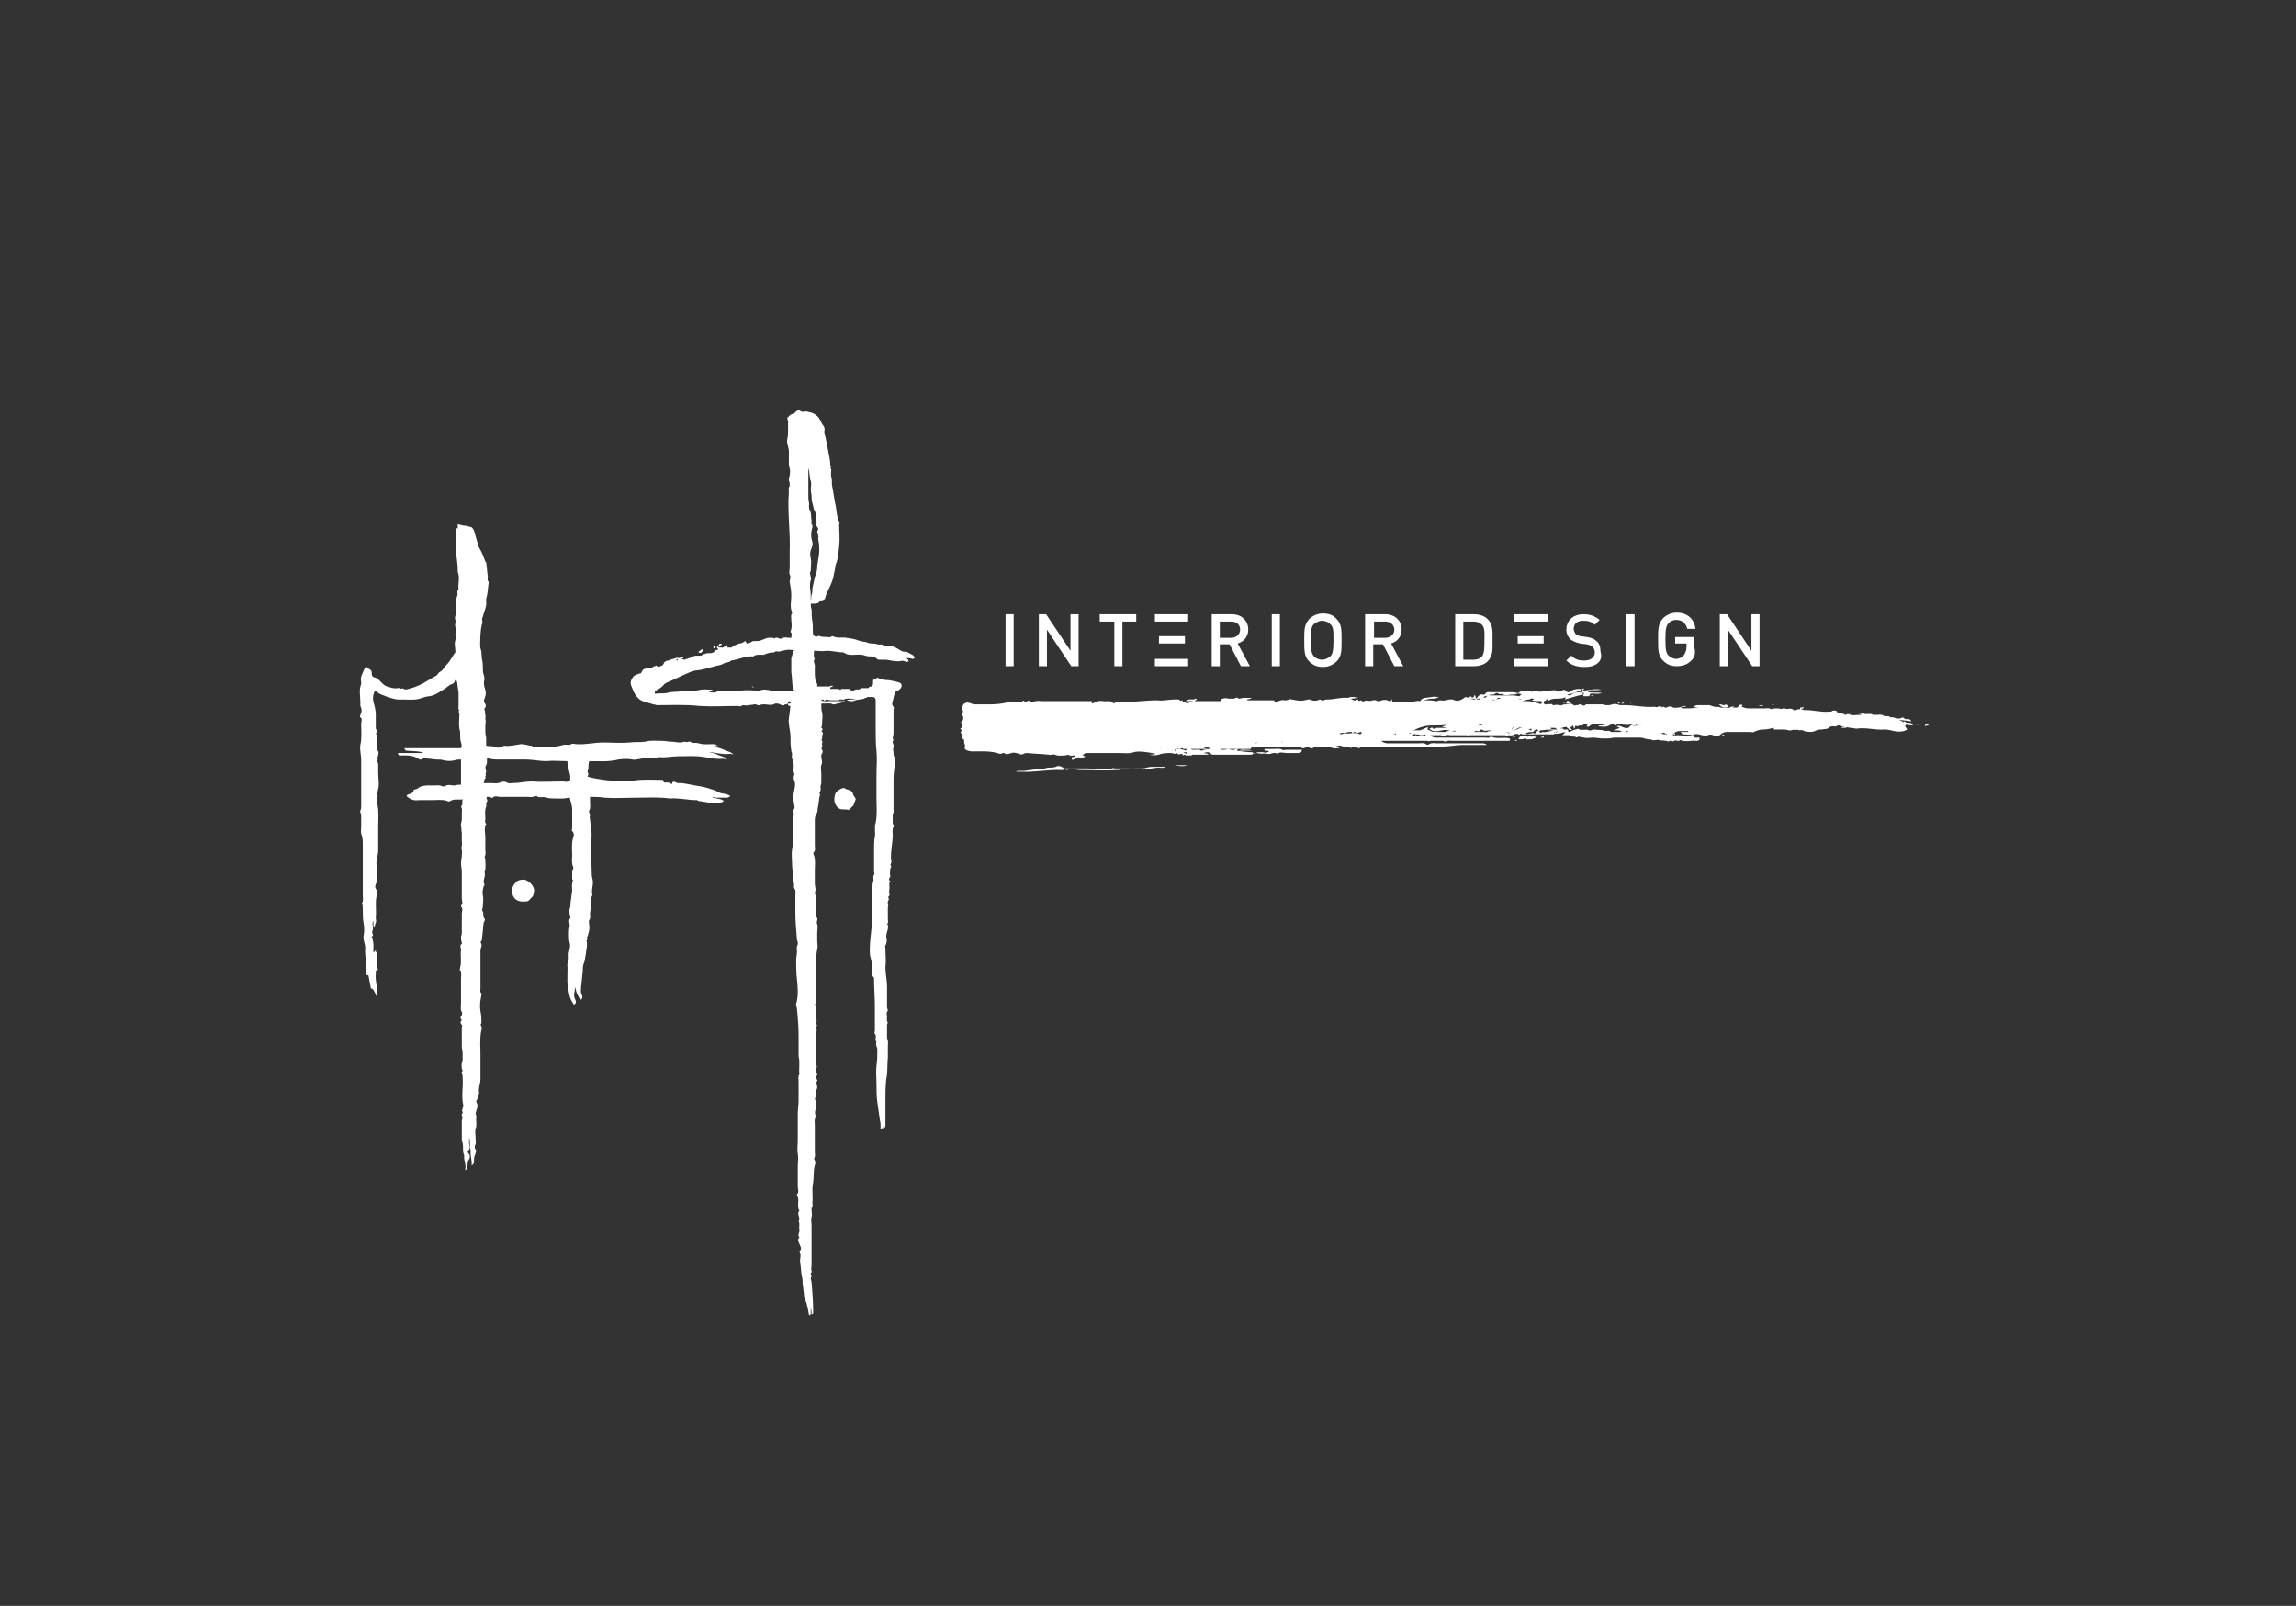 <svg xmlns="http://www.w3.org/2000/svg" xmlns:xlink="http://www.w3.org/1999/xlink" id="Livello_1" x="0px" y="0px" viewBox="0 0 282.9 197.9" style="enable-background:new 0 0 282.9 197.9;" xml:space="preserve"><rect x="0" y="0" width="282.9" height="197.9" fill="#333333" stroke="none"/><style type="text/css">	.st0{fill:none;}	.st1{fill:#FFFFFF;}	.st2{fill:none;stroke:#FFFFFF;stroke-width:0;stroke-linecap:round;stroke-linejoin:round;}</style><g>	<path class="st0" d="M187,86.1c0.2,0,0.3,0,0.5,0c-0.1,0-0.3-0.1-0.4-0.1C187.1,86.1,187,86.1,187,86.1z"></path>	<path class="st0" d="M184.4,86.1c-0.2,0.2-0.4,0.1-0.6,0.1C183.9,86.3,184.2,86.3,184.4,86.1c0.2,0,0.4,0,0.6,0  C184.8,86.1,184.6,85.8,184.4,86.1z"></path>	<path class="st0" d="M188.7,85.6C188.7,85.6,188.7,85.6,188.7,85.6c-0.1-0.1-0.1-0.1-0.2,0c0,0,0,0,0.1,0  C188.6,85.6,188.7,85.6,188.7,85.6z"></path>	<path class="st0" d="M167.2,90.3c0-0.1-0.1-0.1-0.1-0.1c0,0-0.1,0-0.1,0c-0.1,0-0.2,0.2-0.3,0.1c-0.1-0.1-0.2-0.1-0.2-0.1  c-0.1,0-0.2,0-0.3,0c-0.2,0-0.4,0.1-0.6,0.1c-0.2,0-0.3,0-0.5,0.1c0.1,0,0.2,0,0.3,0.1c0.2-0.1,0.4-0.1,0.6-0.1  c0.6,0,1.1-0.2,1.7,0.1c0.1-0.1,0.1-0.1,0.2-0.2l-0.1-0.1h0C167.5,90.2,167.3,90.4,167.2,90.3z"></path>	<path class="st0" d="M183.6,90C183.7,90,183.7,89.9,183.6,90L183.6,90z"></path>	<path class="st0" d="M182.7,89.3c-0.1,0-0.2-0.1-0.3-0.1c0,0-0.1,0-0.1,0h0c0,0.1-0.1,0.2-0.1,0.2  C182.3,89.4,182.5,89.4,182.7,89.3z"></path>	<path class="st0" d="M171.9,90.4c-0.1,0-0.2,0.1-0.3,0.1C171.7,90.5,171.9,90.5,171.9,90.4L171.9,90.4  C172,90.4,172,90.4,171.9,90.4z"></path>	<path class="st0" d="M173.6,90.3c0,0,0.1,0.1,0.2,0.1c0,0,0,0,0.1,0C173.8,90.4,173.7,90.3,173.6,90.3z"></path>	<path class="st0" d="M181.8,89.4c0,0-0.1,0-0.1,0C181.7,89.4,181.8,89.4,181.8,89.4C181.8,89.4,181.8,89.4,181.8,89.4z"></path>	<path class="st0" d="M183.4,90.1c0,0,0.1,0,0.2,0c0,0,0,0,0.1,0c0,0-0.1-0.1-0.1-0.1c-0.4,0-0.7,0.2-1-0.1c0,0-0.1,0-0.1,0  c-0.1,0.1-0.2,0.3-0.5,0.2c-0.1-0.1-0.2,0-0.4,0.1c0.4,0,0.8,0,1.2,0C183,90.2,183.2,90.3,183.4,90.1z"></path>	<path class="st0" d="M205,90.3c-0.1,0.1-0.2,0.1-0.4,0.1c0.2,0,0.4,0.1,0.6,0.1c0.1,0,0.1,0,0.2,0c0,0-0.1,0-0.1-0.1  C205.2,90.4,205.1,90.3,205,90.3z"></path>	<path class="st0" d="M200.7,90.1c-0.1,0-0.3,0-0.4,0c0,0,0,0,0.1,0v0.1c0,0,0.1,0,0.1,0c0,0,0.1-0.1,0.1-0.1  C200.7,90.1,200.7,90.1,200.7,90.1z"></path>	<path class="st0" d="M188.7,86.3c0.1,0,0.2-0.1,0.3-0.1c0,0,0-0.1-0.1-0.1c-0.2-0.1-0.4,0.1-0.5,0.1c0,0-0.1,0-0.1,0  c-0.2,0.1-0.4,0.1-0.7,0.2c0.1,0,0.3,0,0.5,0c0.5,0,1,0.1,1.5,0.3c0.1,0.1,0.4,0.1,0.4-0.2c0,0,0-0.1,0-0.1c-0.1,0-0.2,0-0.2,0  C189.4,86.4,189.1,86.4,188.7,86.3z"></path>	<path class="st0" d="M192.7,85.4c0,0-0.1,0-0.2,0.1c-0.1,0.1-0.3,0.1-0.4,0.1C192.3,85.7,192.4,85.5,192.7,85.4z"></path>	<path class="st0" d="M198.3,90.2c0.1,0,0.3,0,0.4,0c0.2,0,0.5,0,0.7,0c0.1,0,0.2-0.1,0.3-0.1c0,0-0.1,0-0.1,0c-0.3,0-0.7,0-1-0.1  c0.3-0.1,0.5-0.2,0.8-0.3c-0.2-0.1-0.3-0.1-0.4-0.2c0.4-0.2,0.7,0.2,1.1,0.2c0,0,0,0,0,0.1c0.1,0.1,0.1-0.1,0.2-0.1  c0.3,0.1,0.3-0.5,0.7-0.3c0.1,0.1,0.4,0,0.6,0c-0.1,0-0.1,0-0.2-0.1c-0.3,0.3-0.5-0.1-0.8,0c-0.3,0.1-0.5,0-0.8,0s-0.7-0.2-0.9,0.1  h-0.1c-0.2-0.2-0.5-0.2-0.7-0.1c0.1,0,0.1,0,0.2,0c-0.6,0.3-0.6,0.3-1.6,0.2c0.2-0.2,0.5,0,0.7-0.2c0,0,0.1,0,0.2,0c0,0,0,0,0,0  c0,0,0.1,0,0.1-0.1c-0.6,0-1,0-1.4,0c-0.1,0-0.1,0-0.2,0c0,0,0,0,0,0c0,0-0.1,0-0.1,0.1c0,0,0,0,0.1,0c-0.1,0-0.1,0-0.2,0  c-0.1,0.1-0.2,0.1-0.3,0.2c0,0.1-0.1,0.1-0.3,0c0.1-0.1,0.2-0.2,0.2-0.3c-0.2,0-0.4,0-0.6,0.1c-0.1,0-0.1,0-0.2,0.1c0,0,0,0,0,0h0  c-0.1,0-0.2,0-0.2,0c-0.1,0-0.3,0.1-0.4,0.1c-0.1,0-0.1,0-0.1-0.1c-0.2,0-0.1,0.2-0.2,0.4c-0.1-0.1-0.1-0.2-0.2-0.4  c-0.1,0.1-0.2,0.2-0.4,0.3c0.1,0.1,0.2,0.1,0.3,0.2c-0.4,0.3-0.4-0.2-0.6-0.2c-0.1-0.1-0.1-0.2-0.2-0.1c-0.1,0-0.3,0-0.4,0.1  c0.1,0.3,0.4,0.2,0.6,0.2c0.1,0,0.1,0.1,0.1,0.1c0,0.3,0.3,0.2,0.4,0.1c0.2-0.1,0.4-0.2,0.6-0.2l0.2-0.1c0.4,0.3,1,0,1.4,0.2  c0.2,0.1,0.3-0.1,0.5-0.1c0.3,0.1,0.7,0,1,0.1C197.6,90.2,198,89.9,198.3,90.2z"></path>	<path class="st0" d="M187.6,89.7C187.6,89.7,187.6,89.7,187.6,89.7c0.1,0,0.1-0.1,0.1-0.1C187.6,89.6,187.6,89.6,187.6,89.7z"></path>	<path class="st0" d="M188.3,89.8C188.3,89.8,188.2,89.8,188.3,89.8c0,0.1,0,0.1,0.1,0.1c0.1,0,0.2,0,0.3,0.1c0,0,0-0.1,0-0.2  c0,0-0.1,0-0.1,0C188.4,89.9,188.4,89.9,188.3,89.8z"></path>	<path class="st0" d="M202,89.3c0.1,0,0.1-0.1,0.2-0.2c-0.1,0-0.2,0.1-0.3,0.2C201.9,89.3,202,89.3,202,89.3z"></path>	<path class="st0" d="M192.3,89.8c0.1,0,0.1,0,0.2-0.1C192.4,89.7,192.4,89.8,192.3,89.8C192.3,89.8,192.3,89.8,192.3,89.8z"></path>	<path class="st0" d="M185.1,86.1c0.1,0,0.1,0,0.2,0C185.2,86.1,185.2,86.1,185.1,86.1C185.2,86.1,185.1,86.1,185.1,86.1z"></path>	<path class="st0" d="M156,92.8C156,92.8,156,92.8,156,92.8c-0.1,0-0.2,0-0.3,0C155.8,92.8,155.9,92.8,156,92.8z"></path>	<path class="st0" d="M97.7,84.9c-0.1-0.7-0.1-1.4-0.2-2.1c0-0.6,0-1.1,0-1.7c0.2-0.5,0.1-0.7,0.4-1c-0.2,0-0.3,0-0.4,0  c-0.5-0.1-1,0.1-1.5,0.2c-0.2,0-0.5-0.1-0.6,0.1c-0.5,0-0.9,0.1-1.3,0.3c0,0,0,0-0.1,0c-0.4,0-0.8-0.1-1.2,0.2  c-0.9-0.1-1.8,0.4-2.7,0.5c-0.3,0.3-0.7,0.2-1,0.4c-0.3,0.2-0.7,0.2-1,0.3c-0.7,0.2-1.4,0.4-2.1,0.5c-0.3,0-0.6,0.1-0.9,0.2  c-1,0.4-1.9,0.9-2.9,1.3c-0.2,0.1-0.4,0.2-0.5,0.4c-0.2,0.2-0.5,0.4-0.7,0.5c-0.2,0.1-0.4,0.2-0.3,0.5c0.5-0.1,1,0,1.5-0.1  c0.5-0.2,1.2-0.1,1.7-0.2c0.8-0.1,1.6,0,2.4-0.2c0.5-0.1,1,0,1.4,0c0,0,0.1,0,0.1,0.1c-0.1,0-0.2,0.1-0.5,0.2c0.4,0,0.7,0.1,0.9,0  c0.4-0.2,0.7-0.1,1.1-0.1c0.7,0,1.3,0,2-0.1c0.7-0.1,1.4,0,2.1,0c0.1,0,0.1,0,0.2,0c0.5-0.2,0.9-0.1,1.4,0c0.9,0.1,1.9,0,2.9,0  C97.8,85,97.7,84.9,97.7,84.9z M92.9,84.7c-0.1,0-0.2,0-0.3-0.1C92.7,84.6,92.8,84.6,92.9,84.7L92.9,84.7z"></path>	<path class="st0" d="M83.5,81.4c0-0.1,0-0.1,0-0.2c-0.1,0-0.1,0-0.2,0.1C83.4,81.3,83.4,81.4,83.5,81.4z"></path>	<path class="st0" d="M155.5,92.8C155.5,92.8,155.4,92.8,155.5,92.8C155.4,92.7,155.4,92.7,155.5,92.8  C155.4,92.8,155.5,92.8,155.5,92.8z"></path>	<path class="st0" d="M83.8,81.3C83.8,81.3,83.8,81.3,83.8,81.3c-0.1-0.1-0.1,0-0.2,0C83.7,81.3,83.7,81.3,83.8,81.3z"></path>	<path class="st0" d="M70,94.5c-0.1-0.2-0.1-0.5-0.1-0.7c-0.9,0-1.7-0.1-2.6,0c-0.8,0-1.7-0.2-2.5-0.2c-0.6,0-1.1,0-1.7,0  c-0.5,0-1.1,0-1.6,0c-0.5,0-1,0-1.5-0.2c0,0.2,0,0.4,0,0.6c0,0.2-0.2,0.4-0.2,0.6s0.1,0.3,0.1,0.5c0,0.1-0.1,0.3-0.1,0.3  c0.2,0.1-0.1,0.3,0,0.3c0.1,0.1,0.1,0.2,0,0.2c0,0.1,0,0.1-0.1,0.1c0,0,0,0,0,0.1c0,0.1-0.1,0.2-0.1,0.4c0.3,0,0.6,0,0.9,0  c0.4,0,0.8,0.1,1.2-0.1c0.2-0.1,0.5-0.1,0.7,0c0.3,0.2,0.5,0.1,0.8,0.1c0.8,0,1.5-0.2,2.3-0.2c1.3,0.1,2.7,0,4,0  c0.2,0.1,0.5,0,0.7,0C70.4,95.6,70.1,95.1,70,94.5z"></path>	<path class="st0" d="M193.1,85.6c0.1,0.1,0.3,0.1,0.4,0.1c0.3-0.3,0.7-0.4,1.2-0.4c0.2,0,0.3,0.1,0.4,0.3c0-0.1,0.1-0.1,0.1-0.2  c-0.1,0-0.1,0-0.2,0c-0.1-0.1-0.1-0.2,0-0.3c0,0,0,0,0,0c0-0.1-0.1-0.1-0.1-0.2C194.2,85.3,193.7,85.4,193.1,85.6  C193.1,85.6,193.1,85.6,193.1,85.6z"></path>	<path class="st0" d="M99.8,62.9c0.2,0.4,0.1,0.9,0.2,1.3c0,0.2-0.1,0.4,0.1,0.5c0,0.1,0,0.2,0,0.3c-0.2,0.6-0.2,1.2,0,1.8  c0.1,0.4-0.1,0.7-0.2,1c-0.1,0.3-0.1,0.6,0,1c0.1,0.5,0,1,0,1.5c0,0.1-0.1,0.2-0.1,0.3c0,0.3,0.2,0.6,0.1,0.9  c-0.1,0.3-0.1,0.6-0.1,0.9c0.1,0.5,0.1,1.1,0.1,1.6c0.2-0.3,0-0.5,0.1-0.7c0.1-0.2,0.1-0.5,0.1-0.8c0.1-0.5,0.2-0.9,0.3-1.4  c0.2-0.4,0.3-0.9,0.3-1.3c0-0.3,0.1-0.5,0.1-0.8c0.2-0.9,0.2-1.7,0-2.7c0.2-0.3-0.3-0.7,0-1c0,0,0-0.1,0-0.2  c-0.1-0.2-0.3-0.3-0.2-0.6c0.1-0.2-0.1-0.4-0.1-0.7c0.1-0.3,0-0.7-0.2-1c-0.1-0.3-0.1-0.5-0.2-0.8c-0.1-0.3-0.1-0.5-0.1-0.8  s-0.1-0.6-0.1-0.9s0.1-0.7,0-1c-0.2-0.5-0.1-1.1-0.3-1.6c0,1.1,0,2.3,0,3.4c0,0.3,0,0.6,0.1,0.9C99.7,62.3,99.6,62.6,99.8,62.9z"></path>	<path class="st0" d="M177.4,90.6C177.4,90.6,177.4,90.6,177.4,90.6c0.1,0,0.2,0,0.2-0.1C177.4,90.5,177.4,90.5,177.4,90.6z"></path>	<path class="st0" d="M191.9,90C191.9,90,191.9,90,191.9,90c-0.1,0.1-0.1,0.1-0.2,0.1c0,0,0.1,0,0.1,0.1  C191.9,90.1,191.9,90.1,191.9,90z"></path>	<path class="st0" d="M191.6,90.1c0,0-0.1,0-0.1,0c0,0-0.1-0.1-0.1-0.1c0,0.1,0,0.1,0.1,0.2C191.5,90.2,191.5,90.2,191.6,90.1  C191.5,90.2,191.5,90.2,191.6,90.1C191.6,90.2,191.6,90.1,191.6,90.1z"></path>	<path class="st0" d="M150.6,92.4c0.1,0,0.1,0,0.2,0c0.3,0,0.5-0.2,0.9,0c0.2,0.1,0.5-0.1,0.8-0.1c-0.7,0-1.4,0-2.2,0  C150.4,92.3,150.5,92.4,150.6,92.4z"></path>	<path class="st0" d="M174.1,90.5c0,0,0,0.1,0,0.1l0.2,0.1c0.5-0.1,1,0.1,1.4-0.1c-0.1,0-0.1,0-0.1-0.1c-0.2,0.1-0.3,0.1-0.5,0.1  c-0.1,0-0.2,0-0.3-0.1c-0.1,0-0.3,0-0.4,0.1c0-0.1,0-0.2,0-0.2C174.3,90.4,174.2,90.5,174.1,90.5z"></path>	<path class="st0" d="M178.9,90.2c0.2-0.1,0.4-0.1,0.5,0c0,0,0,0,0,0C179.3,90,179.1,90,178.9,90.2z"></path>	<path class="st0" d="M177.3,90.6C177.3,90.6,177.4,90.6,177.3,90.6C177.4,90.6,177.4,90.6,177.3,90.6  C177.3,90.6,177.3,90.6,177.3,90.6z"></path>	<path class="st0" d="M170.7,90.8c0-0.1-0.1-0.2-0.1-0.2C170.6,90.7,170.6,90.7,170.7,90.8z"></path>	<polygon class="st0" points="192.6,90.6 192.6,90.6 192.6,90.6 192.6,90.6  "></polygon>	<path class="st0" d="M190.7,90c0.1-0.1,0.1-0.1,0.2-0.1c0.3,0,0.7,0,1,0c-0.1-0.1-0.2-0.1-0.3-0.2c-0.2,0-0.4,0-0.6,0  c0.1,0,0.1,0.1,0.2,0.1c-0.5,0.1-0.9,0.2-1.4,0.2c-0.1,0.2-0.2,0.1-0.3,0c-0.2-0.2-0.2-0.2-0.5,0.1l-0.1,0.1h0  c-0.3,0-0.7,0-0.9,0.2c0.3,0.2,0.7-0.2,1.1,0c0,0,0.1,0,0.1-0.1c0.3-0.3,0.3-0.3,0.5-0.1c0.1,0.1,0.2,0.2,0.3,0  c0.5,0.1,1-0.1,1.4-0.2c0,0,0,0-0.1,0C191.1,90,190.9,90,190.7,90z"></path>	<path class="st0" d="M186.3,89.9c0.1-0.1,0.1-0.2,0.2-0.4C186.4,89.6,186.3,89.8,186.3,89.9z"></path>	<path class="st0" d="M184.6,90.3c0.4,0,0.8-0.1,1.2,0c0,0,0,0.1,0.1,0.1c0.1,0,0.2-0.1,0.2-0.1c0,0,0,0,0-0.1  C185.6,90.2,185.1,90.3,184.6,90.3C184.6,90.3,184.6,90.3,184.6,90.3z"></path>	<path class="st0" d="M186.5,90c0.4,0,0.6-0.3,1-0.3c0,0,0,0,0,0C187.1,89.5,186.8,90,186.5,90z"></path>	<path class="st0" d="M177.4,90.5C177.5,90.5,177.5,90.5,177.4,90.5C177.5,90.5,177.5,90.5,177.4,90.5  C177.5,90.5,177.5,90.5,177.4,90.5C177.5,90.5,177.5,90.5,177.4,90.5z"></path>	<path class="st0" d="M177.1,90.6c0.1,0,0.1,0,0.2,0c0,0,0,0,0,0c0,0,0,0,0,0C177.3,90.6,177.2,90.6,177.1,90.6  C177.1,90.6,177.1,90.6,177.1,90.6z"></path>	<path class="st0" d="M177.3,90.6C177.3,90.6,177.3,90.6,177.3,90.6C177.4,90.6,177.4,90.5,177.3,90.6  C177.3,90.5,177.3,90.5,177.3,90.6C177.3,90.6,177.3,90.6,177.3,90.6z"></path>	<path class="st0" d="M187.5,89.7C187.5,89.7,187.5,89.7,187.5,89.7C187.5,89.7,187.5,89.7,187.5,89.7  C187.5,89.7,187.5,89.7,187.5,89.7z"></path>	<path class="st0" d="M218.5,89.7C218.5,89.7,218.6,89.8,218.5,89.7c0.1,0.1,0.1,0,0.2,0C218.7,89.7,218.7,89.7,218.5,89.7  C218.6,89.7,218.5,89.7,218.5,89.7z"></path>	<path class="st0" d="M183.9,85.7c0.9,0,1.8,0,2.6,0c0.2,0,0.5,0.1,0.7,0.1c0.1-0.1,0.2-0.2,0.3-0.2c-0.3-0.1-0.5-0.2-0.6-0.1  c-0.3,0.1-0.5,0.1-0.8,0.1c-0.4,0.1-0.8,0.1-1.1-0.1c-0.3,0.2-0.5-0.3-0.8,0c-0.2,0.2-0.5,0-0.8,0.2c-0.2,0.1-0.5,0-0.6,0.3  c0.1,0,0.2,0,0.3-0.1C183.3,85.6,183.6,85.7,183.9,85.7z"></path>	<path class="st0" d="M192.7,86.6C192.7,86.6,192.7,86.6,192.7,86.6c-0.1,0-0.1,0-0.1,0C192.6,86.6,192.7,86.6,192.7,86.6  C192.7,86.7,192.7,86.6,192.7,86.6z"></path>	<path class="st0" d="M192.6,86.6C192.6,86.6,192.6,86.6,192.6,86.6C192.6,86.6,192.6,86.6,192.6,86.6  C192.6,86.6,192.6,86.6,192.6,86.6z"></path>	<path class="st0" d="M178.1,90.2c0.2-0.1,0.3-0.1,0.5-0.2c-0.3,0-0.6-0.1-0.9,0c-0.5,0.1-1.1,0.3-1.6-0.2c0.2,0,0.3-0.3,0.5,0  c0,0.1,0.3-0.1,0.4-0.1c0.4,0,0.7,0,1.1,0c0,0,0,0,0.1,0c-0.2,0-0.3-0.1-0.5-0.1c0.2-0.1,0.4-0.2,0.6-0.3c-0.5,0.1-1,0.1-1.5,0.1  c-0.1,0-0.2,0-0.3,0c-0.6,0-1.2,0.1-1.9,0.4c-0.2,0.1-0.4,0.1-0.6,0.2c0,0,0,0,0.1,0c0.4,0,0.7,0.1,1.1,0c-0.1,0-0.1,0-0.2,0  c0.3-0.1,0.6-0.3,1-0.4c-0.1,0.2-0.1,0.2-0.1,0.3c0.1,0,0.3,0.1,0.4,0.2c0.2,0.1,0.4,0.1,0.6,0.1C177.3,90.2,177.7,90.2,178.1,90.2  z"></path>	<path class="st0" d="M187.5,89.7c0.1,0,0.2,0.1,0.1,0C187.6,89.7,187.5,89.7,187.5,89.7z"></path>	<path class="st0" d="M154.6,91.5c0.2,0.2,0.3,0,0.4-0.1c0,0,0,0,0,0C154.9,91.5,154.8,91.6,154.6,91.5z"></path>	<path class="st0" d="M144.8,92.6c0.1-0.1,0.1-0.2,0.1-0.2c-0.1,0-0.1,0-0.2-0.1C144.8,92.4,144.8,92.5,144.8,92.6z"></path>	<path class="st0" d="M145,92.2C145,92.2,145,92.2,145,92.2C145,92.2,145,92.2,145,92.2L145,92.2z"></path>	<path class="st0" d="M143.1,92.2c0.1,0,0.1,0,0.1,0C143.2,92.2,143.2,92.2,143.1,92.2C143.1,92.2,143.1,92.2,143.1,92.2z"></path>	<path class="st0" d="M182.2,86.2c0.1-0.1,0.2-0.2,0.3-0.2c-0.2,0-0.4,0.1-0.6,0.1c0,0-0.1,0-0.2,0c0,0,0,0.1,0.1,0.1  C182,86.2,182.1,86.2,182.2,86.2z"></path>	<path class="st0" d="M146.6,92.3L146.6,92.3c-0.2,0-0.5,0-0.7,0c-0.1,0-0.1,0-0.2-0.1c-0.1,0-0.3,0.1-0.5,0.1  c0.3,0.1,0.6,0.2,0.9,0.2C146.2,92.4,146.4,92.3,146.6,92.3z"></path>	<path class="st0" d="M181.8,86.1c-0.3,0-0.5,0-0.8,0c0.2,0.1,0.5,0.1,0.7,0.1C181.7,86.2,181.7,86.1,181.8,86.1z"></path>	<path class="st0" d="M143,92.2C143,92.2,142.9,92.3,143,92.2c0,0,0.1,0,0.1,0C143.1,92.2,143,92.2,143,92.2  C143,92.2,143,92.2,143,92.2z"></path>	<path class="st0" d="M158.6,91.4C158.6,91.4,158.6,91.4,158.6,91.4C158.6,91.4,158.6,91.4,158.6,91.4  C158.6,91.4,158.6,91.4,158.6,91.4z"></path>	<polygon class="st0" points="156.5,91.5 156.5,91.5 156.5,91.5  "></polygon>	<path class="st0" d="M154.7,91.4c0,0-0.1,0.1-0.1,0.1C154.7,91.5,154.7,91.4,154.7,91.4C154.7,91.4,154.7,91.4,154.7,91.4z"></path>	<path class="st0" d="M145.8,92.8C145.8,92.8,145.8,92.8,145.8,92.8C145.8,92.8,145.9,92.8,145.8,92.8L145.8,92.8l0.1,0  c0,0,0.1,0,0.1,0c0.1,0,0.1,0,0.2,0.1c0.1,0,0.1,0,0.1-0.1c-0.1-0.1-0.1-0.1-0.2-0.1C146,92.7,145.9,92.7,145.8,92.8z"></path>	<path class="st0" d="M149,92.2c0,0-0.1-0.1-0.1-0.1c-0.3,0-0.5,0-0.8,0c0.2,0,0.4,0.1,0.6,0.1c-0.1,0-0.1,0.1-0.1,0.1  c-0.6,0-1.3,0-1.9,0l0,0c0.2,0,0.4,0.1,0.5,0.1c0.3,0,0.5-0.1,0.8,0.1c0,0,0.2,0,0.3-0.1c0.1,0,0.3,0,0.4-0.1h0.6  C149.2,92.3,149,92.3,149,92.2z"></path>	<path class="st0" d="M157.8,91.4C157.8,91.4,157.8,91.4,157.8,91.4c0.2,0,0.2,0.1,0.2,0.2c0-0.1,0-0.1,0-0.2  C157.9,91.4,157.9,91.4,157.8,91.4z"></path>	<path class="st1" d="M88.2,79.8c-0.1-0.1-0.2-0.2-0.3-0.3C87.9,79.9,87.9,80,88.2,79.8z"></path>	<path class="st1" d="M199.4,86.5c0,0,0,0.1-0.1,0.1C199.3,86.6,199.4,86.7,199.4,86.5z"></path>	<path class="st1" d="M131.8,93.3C131.7,93.2,131.7,93.2,131.8,93.3C131.7,93.3,131.7,93.4,131.8,93.3z"></path>	<path class="st1" d="M195,85.1c0.1-0.1,0.2-0.2,0.2-0.3c-0.1,0.1-0.2,0.1-0.3,0.1C194.9,85,195,85,195,85.1  C195,85.1,195,85.1,195,85.1z"></path>	<path class="st1" d="M188.4,90.7c0,0-0.1,0.1-0.1,0.1c-0.1,0-0.2-0.1-0.3-0.1c-0.2,0-0.3-0.1-0.5,0c-0.1,0-0.2,0-0.2,0.1  c0,0,0,0,0,0c0,0-0.1,0-0.1,0.1c0,0-0.1,0.1-0.1,0.2c0.1,0,0.2,0,0.3,0c0.1,0,0.1,0,0.2,0c0.1,0,0.2-0.1,0.3-0.1  c0.1,0,0.2,0,0.2,0.1c0.1,0.1,0.1,0,0.2,0c0.1,0,0.3,0,0.4,0c0.1,0,0.2-0.1,0.3-0.1c0.1,0,0.2-0.1,0.4-0.2c-0.3,0-0.6-0.1-0.7,0  C188.6,90.7,188.5,90.7,188.4,90.7z"></path>	<path class="st1" d="M186.9,91.3v-0.1c-0.1,0-0.2,0-0.3,0C186.7,91.3,186.8,91.3,186.9,91.3z"></path>	<path class="st1" d="M192.6,86.6C192.6,86.6,192.6,86.6,192.6,86.6C192.7,86.5,192.6,86.5,192.6,86.6  C192.6,86.6,192.6,86.6,192.6,86.6C192.6,86.6,192.6,86.6,192.6,86.6C192.6,86.6,192.6,86.6,192.6,86.6z"></path>	<path class="st1" d="M192.7,86.6C192.6,86.6,192.6,86.6,192.7,86.6C192.6,86.6,192.6,86.6,192.7,86.6  C192.6,86.6,192.6,86.6,192.7,86.6C192.7,86.6,192.7,86.6,192.7,86.6z"></path>	<path class="st1" d="M200.9,86.6C200.9,86.6,200.9,86.7,200.9,86.6c0,0.1,0,0.1,0,0.2C201,86.6,200.9,86.6,200.9,86.6z"></path>	<path class="st1" d="M88.5,79.7c0.1-0.1,0.3-0.2,0.5-0.3C88.6,79.2,88.6,79.4,88.5,79.7z"></path>	<path class="st1" d="M234.8,89c-0.1-0.1-0.2-0.1-0.2-0.1c0,0-0.1,0.1-0.1,0.1c-0.1-0.1-0.3-0.2-0.5-0.3c0.5,0.1,1,0.1,1.5,0.2  c-0.2-0.5-0.7-0.1-0.9-0.4l-0.2-0.1c-0.5,0.4-1-0.1-1.5,0c-0.2-0.3-0.6,0-0.8-0.2c-0.3-0.2-0.6-0.1-0.9-0.1c-0.1,0-0.3,0-0.4,0  c-0.3-0.2-0.6-0.1-0.9-0.1s-0.6-0.2-1-0.2l-0.1,0.1c0.2,0,0.4,0.1,0.6,0.1c-0.1,0.1-0.1,0.1-0.2,0.1c-0.5,0-1,0.1-1.5,0  c0.2,0,0.4,0,0.6,0c-0.3-0.1-0.5-0.1-0.8-0.1v0.1c-0.1,0-0.2,0-0.3-0.1c-0.3-0.1-0.6-0.1-0.8-0.1c0-0.2-0.1-0.3-0.2-0.3  c-0.2-0.1-0.3,0-0.5,0c0,0,0,0,0,0.1c-0.1,0-0.2,0-0.3,0c-1,0.1-2-0.2-3-0.2c-0.1,0-0.2,0-0.2,0c-0.1-0.1-0.2-0.1-0.3-0.1  c0.1-0.1,0.2-0.1,0.3-0.1c0,0,0-0.1,0-0.2c-0.1,0.1-0.3,0.1-0.4,0.1v0.1v0.1c-0.2,0-0.3,0-0.5,0.1c-0.1,0-0.2,0.1-0.3,0  c-0.4-0.4-0.9,0.1-1.2-0.3c-0.2,0.3-0.5,0.1-0.8,0.1c-0.3,0-0.5,0-0.8,0.1c-0.2-0.2-0.5-0.1-0.8-0.1c-0.7,0-1.3,0-2,0  c-0.3,0-0.5-0.1-0.8-0.2c0-0.1,0.1-0.1,0.1-0.2c-0.2-0.1-0.3-0.1-0.5,0.1c0,0.1-0.1,0.2-0.2,0.2c-0.2,0-0.3,0-0.5,0  c0,0,0.1-0.1,0.2-0.2c-0.2,0.1-0.3,0.1-0.4,0.1c-0.1,0-0.1,0-0.1,0.1c-0.5,0-1,0.1-1.5-0.1c-0.4,0.1-0.7-0.1-1.1-0.2  c-0.5,0-1,0-1.5,0c-0.1,0-0.3,0.1-0.5,0.2c0.3,0.1,0.5,0.1,0.7,0.1c-0.7,0.1-1.4,0.1-2,0.1c-0.1,0-0.1-0.1-0.2-0.2  c0.2,0,0.4,0,0.6,0c0,0,0,0,0-0.1c-0.2,0-0.4,0-0.6,0.1c0,0,0,0,0-0.1c0,0,0,0,0,0.1c-0.1,0.1-0.3,0.1-0.4,0.1  c-0.2,0-0.5,0.1-0.7-0.1c-0.2-0.1-0.5,0-0.7,0.1c-0.2,0.1-0.3-0.3-0.5,0c-0.1-0.2-0.4-0.2-0.5-0.1c-0.2,0.1-0.3,0-0.5,0  c-1.2,0.1-2.4-0.2-3.6-0.2c-0.2,0-0.4,0-0.6,0c-0.6-0.2-0.6-0.2-1.3,0c-0.2,0-0.4,0-0.5,0c-0.2-0.1-0.3-0.1-0.5-0.1  c-0.3,0-0.6,0-0.9,0s-0.7,0-1,0c-0.3,0.4-0.5-0.1-0.8,0c-0.1,0.1-0.3,0.1-0.4,0.1c-0.1,0-0.2,0.1-0.3,0c-0.4-0.4-0.8,0-1.2-0.1  c-0.1,0-0.3,0.2-0.5,0.1c-0.2,0-0.5-0.1-0.7,0c-0.2,0.1-0.3-0.3-0.5-0.1c-0.1,0-0.3-0.1-0.4,0c0,0-0.1,0-0.1,0c0,0,0,0,0,0s0,0,0,0  s0,0,0,0c-0.1,0.1-0.3-0.1-0.3-0.2c0,0,0.2-0.1,0-0.2c0.2,0,0.3-0.1,0.4-0.3c0,0.1,0.1,0.2,0.1,0.3c0.3-0.2,0.6-0.3,1-0.3  c0.3,0,0.7,0,1-0.1c0.4-0.2,0.1,0.2,0.1,0.2c0.8-0.2,1.5-0.5,2.3-0.6c0,0.1,0,0.1,0,0.2c0.3,0,0.5,0,0.7,0c0.1-0.2,0.1-0.2,0.1-0.3  c0.5-0.1,0.9,0.1,1.5-0.1c-0.6-0.1-1.2,0-1.7-0.1c0-0.1,0-0.1,0.1-0.2c0.4-0.1,0.9,0,1.5-0.1c-0.8-0.2-1.5,0.1-2.3,0.1  c-0.1,0.1-0.1,0.2,0,0.3c0.1,0,0.1,0,0.2,0c0,0.1-0.1,0.1-0.1,0.2c-0.1-0.2-0.2-0.3-0.4-0.3c-0.5,0-0.9,0.1-1.2,0.4  c-0.1,0-0.3,0-0.4-0.1c0,0,0,0,0,0c0.6-0.1,1.2-0.3,1.8-0.6c-0.1-0.1-0.2-0.1-0.3-0.1c-0.5,0-0.9,0.1-1.2,0.4c-0.2,0-0.3,0-0.4-0.1  c-0.1-0.1-0.2-0.2-0.3-0.2c-0.4,0.1-0.6,0.4-1,0.1c-0.2-0.1-0.5,0-0.8,0c-0.1,0-0.2,0.1-0.3,0.1c-0.2,0-0.3-0.2-0.6,0  c-0.1,0.1-0.4,0-0.7,0c-0.1,0-0.3,0-0.4,0c-0.1,0.1-0.2,0-0.4,0c-0.5-0.1-1-0.2-1.4,0.2c-0.3,0-0.5-0.1-0.7-0.1c-0.9,0-1.8,0-2.6,0  c-0.3,0-0.6-0.1-0.8,0.2c0,0.1-0.2,0.1-0.3,0.1c-0.3-0.1-0.5,0.1-0.8,0.5c-0.1-0.2-0.1-0.3-0.2-0.5c-0.1,0.2-0.1,0.5-0.4,0.3  l-0.1-0.1c-0.2,0.2-0.3,0.2-0.6,0.1c-0.1,0-0.3,0.2-0.5,0.3c-0.4,0.2-0.7,0.2-1.1,0c-0.1,0-0.3,0-0.4,0c-0.2,0-0.3,0.1-0.5,0.1  c-0.4,0.1-0.7-0.1-1,0.1c-0.1,0-0.1,0-0.2,0c-0.4-0.1-0.7-0.1-1-0.1c-0.1,0-0.2,0-0.5,0c0.4-0.1,0.7-0.2,1-0.2c0.4,0,0.5,0,0.9-0.2  c-0.3,0-0.6-0.1-0.9,0c-0.5,0.1-1.2,0-1.4,0.5c-0.4-0.1-0.8,0.1-1.2,0.1c-0.4-0.1-0.8,0-1.1,0c-0.4,0-0.8,0-1.1,0  c-0.1-0.2-0.1-0.2-0.1-0.3c-0.2-0.1,0.1,0.3-0.3,0.2c-0.4-0.2-0.8-0.2-1.2,0c-0.1,0-0.2,0-0.3,0c-0.2-0.2-0.4-0.1-0.6-0.1  c-0.3,0.2-0.7-0.1-1,0.1c-0.1,0.1-0.3,0-0.4-0.1c-0.1,0-0.3,0.2-0.4-0.1h-0.1c-0.3,0.3-0.5,0-0.8-0.1c0.4,0,0.7-0.1,1-0.1  c-0.4-0.1-0.9-0.2-1.3,0c-0.8-0.1-1.7,0.2-2.5,0.2c-0.2,0-0.3,0-0.5,0.1c-0.1,0.1-0.4-0.1-0.5-0.1c-0.4,0.2-0.8,0.2-1.2,0  c-0.1,0-0.2,0-0.2,0c-0.9,0.2-1,0.2-2,0c-0.1,0-0.4-0.1-0.4,0c-0.2,0.1-0.3,0.1-0.5,0.1c-0.4-0.1-0.8,0.1-1.2,0.3  c0-0.1-0.1-0.2-0.1-0.3c-1.1,0-2.2,0-3.3,0c0,0,0-0.1-0.1-0.1c0.2,0,0.4-0.1,0.6-0.1c-0.1-0.1-0.1-0.1-0.2-0.1c-0.2,0-0.5,0-0.7,0  c-0.2,0-0.5,0.1-0.7,0.1c-0.2-0.3-0.4,0-0.6,0s-0.4,0-0.6,0c-0.5-0.1-0.5-0.1-1,0.1c0,0,0.1,0.1,0.1,0.2c-1.1,0-2.1,0-3.2,0  c-0.1,0-0.1-0.1,0.2-0.2c-0.1-0.1-0.2-0.1-0.2-0.1c-0.1,0-0.1,0.1-0.2,0.1c-0.3,0-0.7-0.1-1,0.2c0.3,0,0.6,0,0.9,0  c-0.2,0.1-0.4,0.1-0.5,0.2c-0.2,0.1-0.3,0.1-0.4,0c-0.1-0.1-0.4,0.1-0.4-0.3h-0.1c-0.2,0.2-0.2-0.1-0.4-0.1s-0.4,0-0.5,0  c-0.7,0-1.4,0.2-2.1,0.1c-1.6,0-3.3,0.3-4.9,0.2c-0.2,0-0.3,0.1-0.5,0.2c-0.3-0.5-0.8-0.2-1.3-0.3c-0.5-0.1-0.9,0.1-1.3,0.3  c-0.1-0.1-0.1-0.2-0.1-0.3c-2,0-4,0-6,0c-0.4,0-0.8-0.1-1.2,0.1c-0.1,0-0.2,0-0.3,0c-0.2-0.2-0.4-0.2-0.5,0  c-0.2,0.2-0.3-0.3-0.5-0.1s-0.5,0.1-0.8,0.1s-0.6-0.1-0.8,0c-0.8,0.2-1.5,0.3-2.3,0.3c-0.4,0-0.9,0-1.3,0c-0.3,0-0.5,0-0.8,0  c-0.2,0-0.4-0.2-0.7-0.2c-0.2-0.1-0.5,0.1-0.6,0.2c-0.1,0.2-0.2,0.5-0.1,0.7c0.2,0.3-0.2,0.5,0,0.7c0.1,0.1,0.1,0.2,0.1,0.2  c0,0.1-0.1,0.2,0,0.3c-0.1,0.1-0.2,0.2-0.3,0.3c0.1,0.1,0.1,0.3,0.2,0.5c0,0-0.1,0.1-0.1,0.1c0,0,0,0.1,0,0.1  c-0.2,0-0.2,0.1-0.1,0.2c0.3,0.2-0.2,0.3,0,0.4c0,0,0,0.1,0.1,0.1c0,0,0,0.1,0,0.1c0.3,0.2-0.1,0.3,0,0.4c0.1,0.1,0.2,0.2,0.3,0.3  c0,0.1,0,0.2,0,0.3c0,0.1,0.1,0.3,0.1,0.3c0,0,0,0,0,0c0,0.1,0,0.2,0,0.3c-0.1,0.1,0,0.2,0.1,0.3c0.2,0.1,0.5,0.2,0.8,0.2  c1.1,0,2.3-0.1,3.4,0.3h0.2c0.2-0.2,0.3-0.1,0.5,0c0.1,0.1,0.3,0,0.4,0c0.6-0.2,0.6-0.2,1.3,0c0.2,0.1,0.4,0.1,0.5,0  c0.2-0.1,0.3-0.1,0.5-0.1c0.9,0.1,1.7,0.1,2.6,0.2c0.3,0.1,0.6-0.1,0.8,0c0.4,0.2,0.8,0.1,1.2,0.1c0.1,0,0.4-0.1,0.4-0.1  c0.3,0.2,0.5,0.1,0.8,0.1c0.1,0,0.1,0,0.1,0.1c-0.1,0.1-0.3,0.1-0.4,0.1c-0.1,0.3,0,0.4,0.2,0.3c0.2-0.1,0.4-0.2,0.6-0.3  c0.2,0.4,0.5,0,0.7,0c0.1,0,0.1-0.1,0.1-0.1c-0.1,0-0.2-0.1-0.3-0.1c0.2-0.3,0.4-0.3,0.6-0.3c1.3,0,2.7,0,4,0  c0.6,0,1.1,0.1,1.7-0.1c0.5-0.2,1.9,0,2.7,0.2c-0.3,0.1-0.6,0.1-0.8,0.1c0.4,0.1,0.8,0.1,1.2,0c0.4-0.2,1-0.2,1.5-0.2  c0.2,0,0.5,0.2,0.7,0c0.2,0.3,0.4,0.1,0.7,0.1c0,0.1,0,0.1,0.1,0.2c0,0,0.1-0.1,0.2-0.1c0,0,0.1,0.1,0.1,0.1c0.2,0,0.5,0,0.7,0  l0.1-0.1V93c0.6,0,1.3,0,1.9,0c0.1,0,0.1-0.1,0.1-0.1c-0.2,0-0.4-0.1-0.6-0.1c0.3-0.1,0.7-0.2,0.9,0.1c0.1,0.1,0.2,0.1,0.3,0.1  c1.6,0,3.1,0,4.7,0c0.1,0,0.2-0.1,0.2-0.2c0.1,0.1,0.2,0.1,0.2,0.1v-0.1c-0.1,0-0.2,0-0.2,0c0,0,0-0.1-0.1-0.1  c-0.6,0-1.3-0.1-1.9-0.2c0,0,0.1-0.1,0.1-0.2c-0.3,0-0.6,0.2-0.8,0.1c-0.4-0.2-0.6,0-0.9,0c-0.1,0-0.1,0-0.2,0  c-0.1,0-0.2-0.1-0.3-0.1c0.7,0,1.4,0,2.2,0c0.5,0,1,0,1.5,0c0.2,0,0.2-0.1,0.1-0.3c0.2,0.2,0.5,0.1,0.8,0.1c1.6,0,3.3,0,4.9,0  c0.2,0,0.4-0.1,0.5,0c0.2,0.2,0.4,0.1,0.6,0c0.2-0.1,0.5,0.1,0.7,0.1c0,0.1,0.1,0,0.1,0c0.1,0,0.2-0.1,0.3-0.2  c0.1,0.1,0.2,0.1,0.4,0.1c0.6,0,1.3-0.1,1.9,0.1c0.1,0.1,0.3,0,0.4,0c0,0,0,0,0,0c0.1,0,0.2,0,0.3,0v-0.1c-0.2,0-0.3,0-0.4,0  c0,0,0-0.1-0.1-0.1c0.2,0,0.5-0.2,0.7-0.1c0.2,0.1,0.4,0.1,0.6,0.1c0.2,0.1,0.4,0,0.5,0.1c0.2,0.2,0.3-0.1,0.5-0.1  c0.1,0.1,0.3,0.1,0.4,0.1c0.1,0.1,0.2,0.1,0.3,0.1c0.1-0.1,0.2-0.3,0.4-0.1c0.1,0,0.3-0.1,0.5-0.1c0.8,0,1.6,0,2.4,0  c0.7,0,1.5,0,2.3,0s1.6,0,2.4,0c0.7,0,1.5,0,2.3,0c0.8,0,1.6-0.2,2.4-0.2c0.9,0,1.7,0,2.6,0c0.1,0,0.3,0,0.4,0  c-0.2-0.2-0.4-0.2-0.6-0.2c-1.8,0-3.7,0-5.5,0c-0.3,0-0.7-0.1-1,0.1c-0.1,0.1-0.3,0.1-0.4,0c-0.3-0.2-0.6-0.1-0.9-0.1  c-1.3,0-2.5,0-3.8,0c-0.3,0-0.6-0.1-0.8-0.3c0.1,0,0.3,0,0.4,0c0.8,0,1.6,0,2.3,0c0.8,0,1.6,0,2.4,0c0,0,0,0,0,0c0.2,0,0.4,0,0.6,0  c0.1,0.1,0.3,0,0.4,0c0.5,0,0.9,0,1.3,0c0.1,0,0.1,0,0.2,0c0.1,0,0.2,0.1,0.3,0.1h0.1c0.2-0.2,0.5-0.1,0.7-0.1c2.2,0,4.3,0,6.5,0  c0.1,0,0.3,0,0.5,0s0.2-0.2,0.1-0.3c-0.7-0.2-1.5,0.1-2.2-0.2h-0.2c-0.1,0.2-0.4,0.1-0.6,0.1c-0.2,0-0.4,0-0.6,0  c-1.7,0-3.6,0-5.3,0c-0.2,0-0.4,0-0.6-0.1c-0.1-0.1-0.2-0.2-0.3-0.2c0.2,0,0.4,0,0.6,0c0,0,0,0,0,0c0.2,0,0.3,0,0.5,0  c0,0,0.1,0,0.1,0c0,0-0.1,0-0.1,0c0,0,0,0,0,0c0,0,0,0,0.1,0c0,0,0,0,0,0c0,0-0.1,0-0.1,0c0,0,0.1-0.1,0.2-0.1c0,0,0,0-0.1,0.1  c0.2,0,0.3,0.1,0.5,0.1h0.1c0.2-0.2,0.5-0.1,0.7-0.1c0.7,0,1.3,0,2,0c0.1,0,0.1,0,0.2,0.1c0.1-0.1,0.1-0.1,0.2-0.1  c0.4,0,0.7,0,1.1,0c0,0,0,0,0,0c0.4,0,0.9,0,1.4,0c0.2,0,0.3,0,0.5,0c0,0,0,0,0,0c0.2,0,0.5,0,0.7,0c0,0,0,0,0,0l0,0  c0,0,0.1,0,0.1,0c0.1,0,0.2,0,0.3,0c0.1,0,0.2,0,0.3,0c0,0,0,0,0,0c0,0,0.1,0,0.1,0c-0.1,0-0.1,0-0.2,0.1c0.3,0.1,0.4,0.1,0.4-0.1  c0.2,0,0.5,0.1,0.8-0.1c0.1-0.1,0.4-0.1,0.5,0c0.1,0.2,0.3-0.3,0.4,0c0,0,0.3,0,0.5,0c1,0,1.9,0,2.9,0c0.2,0,0.4,0,0.6,0  c0,0,0-0.1,0-0.1c0.4,0.1,0.9-0.1,1.4-0.2c-0.1,0.1-0.1,0.1-0.2,0.2c0,0,0,0-0.1,0.1c0,0,0,0,0,0c0,0,0,0-0.1,0.1c0,0,0.1,0,0.1,0  c0,0,0,0,0,0c0,0,0,0,0,0c0,0,0,0,0,0c0,0,0,0,0,0c0,0,0,0,0,0c0,0,0,0,0,0h0c0,0,0,0,0,0c0,0,0,0,0.1,0c0,0,0,0,0,0c0,0,0,0,0,0  c0.2,0,0.4,0,0.6,0c0.1,0,0.2,0,0.2,0c0.2,0.3,0.5,0.1,0.6,0.2c0.2,0.2,0.3-0.1,0.5,0c0.2,0,0.4,0.1,0.6,0.1c0.3,0.1,0.7,0,1.1,0  c0.4,0,0.7,0.1,1.1,0.1c0.3,0,0.6,0,0.8,0c0.3,0,0.5-0.1,0.8-0.1c1,0,2.1,0,3.1,0c0.4,0,0.9,0.3,1.3,0.2c0.2,0.2,0.5,0.1,0.7,0.1  c0.1,0,0.1-0.1,0.3,0c0.4,0.1,0.8,0,1.2,0.2c0.2-0.3,0.5,0.1,0.7-0.1c0.2-0.2,0.5,0.2,0.7-0.1c0.7,0.3,1.4,0,2.1,0.1  c0.1,0,0.2-0.1,0.3-0.1V91l0,0v-0.1c-0.2,0-0.5,0-0.7,0c0-0.1,0.1-0.1,0.1-0.2c0,0,0,0-0.1,0c0,0,0-0.1,0.1-0.1  c-0.2,0-0.4-0.1-0.4,0c-0.3,0.2-0.6,0.2-0.9,0.1s-0.6-0.1-0.9-0.1c-0.1,0-0.3,0.1-0.4,0c0,0-0.1,0-0.1-0.1c0,0,0,0,0,0  c0-0.1,0.2,0,0.3,0.1c0-0.1,0-0.1,0-0.1c0-0.1-0.1-0.1-0.1-0.2c0.2-0.1,0.4-0.2,0.6-0.2c0,0,0,0,0.1,0c0,0,0,0,0,0c0.4,0,0.7,0,1,0  v0.1c-0.2,0-0.5,0-0.9,0c0.1,0.2,0.2,0.3,0.2,0.3c0.5,0,1,0.1,1.4,0c0.4-0.1,0.7,0,1,0.1c0.2,0,0.5,0.1,0.7,0  c0.3-0.1,0.4-0.1,0.7,0c0.3,0.2,0.6,0.2,0.9-0.1c0.2-0.2,0.5-0.3,0.8-0.3c1,0,1.9,0,2.9,0c0.1,0,0.3,0.1,0.4,0  c0.4-0.2,0.8-0.3,1.2-0.3c0.4,0,0.8-0.1,1.2-0.2c0,0.1,0.1,0.2,0.1,0.2c0.3,0,0.6,0,0.9,0s0.6,0,0.9,0.1c0.3,0.1,0.6-0.2,0.8,0  c0.2-0.1,0.3-0.1,0.5,0c0.2,0,0.4-0.1,0.6,0.1c0.5,0.1,1,0.2,1.5-0.1c0.2-0.1,0.5-0.1,0.7-0.1c0.3-0.1,0.6,0,0.8-0.2  c0.2-0.2,0.4-0.2,0.6-0.2s0.3,0.1,0.5-0.1c0,0,0.2,0,0.3,0c0.2,0.1,0.5,0.2,0.7,0.2c0,0,0,0,0,0c-0.1,0-0.3,0-0.5,0  c0,0.1,0,0.1,0.1,0.1c0.1,0,0.2,0,0.4,0c0,0,0.1,0,0.1,0v-0.1c0.4,0.1,0.8,0.1,1.2,0.2c1.2-0.2,2.3,0.2,3.5,0.1  c0.4,0,0.8,0.1,1.2,0.2c0.6,0.1,1.1,0.1,1.6-0.2c-0.1-0.2-0.2-0.3-0.3-0.4c0,0,0.1,0,0.1-0.1c0-0.1,0-0.1-0.1-0.1  c0.3,0,0.6,0.1,1,0.1C235.5,88.9,235.1,89.2,234.8,89z M191.5,90.3c0-0.1-0.1-0.2-0.1-0.2c0,0,0,0,0.1,0.1c0,0,0.1,0,0.1,0  c0,0,0.1,0,0.1,0c0.1,0,0.1-0.1,0.2-0.1c0,0,0,0,0,0c0,0.1-0.1,0.1-0.1,0.2c0,0-0.1-0.1-0.1-0.1c0,0-0.1,0-0.1,0  C191.6,90.1,191.6,90.2,191.5,90.3C191.5,90.2,191.5,90.2,191.5,90.3C191.5,90.2,191.5,90.2,191.5,90.3z M179.4,90.2  c-0.1-0.1-0.3-0.1-0.5,0C179.1,90,179.3,90,179.4,90.2C179.4,90.2,179.4,90.2,179.4,90.2z M174.8,90.5c0.1,0.1,0.2,0.1,0.3,0.1  c0.2,0,0.3,0,0.5-0.1c0,0.1,0.1,0.1,0.1,0.1c-0.5,0.2-1,0-1.4,0.1l-0.2-0.1c0-0.1,0-0.1,0-0.1c0.1,0,0.2,0,0.3-0.1c0,0,0,0.1,0,0.2  C174.5,90.5,174.7,90.5,174.8,90.5z M170.6,90.6c0,0,0.1,0.1,0.1,0.2C170.6,90.7,170.6,90.7,170.6,90.6z M167.7,90.2l0.1,0.1  c-0.1,0.1-0.1,0.1-0.2,0.2c-0.6-0.3-1.1-0.1-1.7-0.1c-0.2-0.1-0.4,0-0.6,0.1c-0.1,0-0.2-0.1-0.3-0.1c0.1,0,0.3-0.1,0.5-0.1  c0.2,0.1,0.4,0,0.6-0.1c0.1,0,0.2,0,0.3,0c0.1,0,0.2,0,0.2,0.1c0.1,0.1,0.2-0.1,0.3-0.1c0,0,0.1,0,0.1,0c0,0,0.1,0,0.1,0.1  C167.3,90.4,167.5,90.2,167.7,90.2L167.7,90.2z M171.6,90.5c0.2,0,0.2,0,0.3-0.1c0,0,0,0,0.1,0v0.1  C171.9,90.5,171.7,90.5,171.6,90.5z M173.6,90.3c0.1,0,0.2,0,0.2,0.1c0,0-0.1,0-0.1,0C173.7,90.4,173.7,90.4,173.6,90.3z   M181.8,89.4C181.8,89.4,181.8,89.4,181.8,89.4c0,0-0.1,0-0.1,0C181.7,89.4,181.8,89.4,181.8,89.4z M182.3,89.2L182.3,89.2  c0,0,0.1,0,0.1,0c0.1,0.1,0.2,0.1,0.3,0.1c-0.2,0.1-0.4,0.1-0.5,0.1C182.2,89.4,182.3,89.3,182.3,89.2z M186.7,86.8  C186.7,86.8,186.7,86.7,186.7,86.8C186.7,86.7,186.7,86.8,186.7,86.8z M187,86.1c0,0,0.1,0,0.1,0c0.1,0,0.2,0,0.4,0.1  C187.3,86.2,187.1,86.1,187,86.1z M185.1,86.1C185.1,86.1,185.2,86.1,185.1,86.1c0.1,0,0.1,0,0.2,0  C185.2,86.1,185.2,86.1,185.1,86.1z M184.4,86.2c-0.2,0.1-0.5,0.1-0.6,0C184,86.2,184.2,86.3,184.4,86.2c0.2-0.4,0.4-0.1,0.6-0.1  C184.8,86.1,184.6,86.1,184.4,86.2z M181.6,90.2c0.2-0.1,0.3-0.2,0.4-0.1c0.3,0.1,0.4-0.1,0.5-0.2c0,0,0.1,0,0.1,0  c0.3,0.3,0.6,0.1,1,0.1c0.1-0.1,0.1,0,0,0c0,0,0,0.1,0.1,0.1c0,0,0,0-0.1,0c-0.1,0-0.2,0-0.2,0c-0.2,0.2-0.4,0.1-0.6,0.1  C182.4,90.2,182,90.2,181.6,90.2z M187.6,89.7C187.6,89.7,187.6,89.7,187.6,89.7c0-0.1,0.1-0.1,0.1-0.1  C187.6,89.6,187.6,89.6,187.6,89.7z M188.7,90c-0.1,0-0.2,0-0.3-0.1c0,0-0.1-0.1-0.2-0.1c0,0,0.1,0,0.1,0c0.1,0.1,0.2,0.1,0.3,0  c0,0,0.1,0,0.1,0C188.7,89.9,188.7,90,188.7,90z M197.8,90.6c-0.1,0-0.1,0-0.2,0C197.7,90.6,197.7,90.6,197.8,90.6z M195.8,90  c-0.4-0.2-1,0.1-1.4-0.2l-0.2,0.1c-0.2,0-0.4,0.1-0.6,0.2c-0.1,0.1-0.4,0.2-0.4-0.1c0,0,0-0.1-0.1-0.1c-0.2,0-0.5,0.1-0.6-0.2  c0.1-0.1,0.3-0.1,0.4-0.1c0.1-0.1,0.1,0,0.2,0.1c0.2,0,0.2,0.5,0.6,0.2c-0.1-0.1-0.2-0.1-0.3-0.2c0.2-0.1,0.3-0.2,0.4-0.3  c0.1,0.2,0.1,0.3,0.2,0.4c0.1-0.2,0-0.3,0.2-0.4c0,0.1,0.1,0.1,0.1,0.1c0.1,0,0.3-0.1,0.4-0.1c0,0,0.1,0,0.2,0h0c0,0,0,0,0,0  c0.1,0,0.1,0,0.2-0.1c0.2-0.1,0.4-0.1,0.6-0.1c-0.1,0.1-0.2,0.2-0.2,0.3c0.2,0.1,0.2,0.1,0.3,0c0.1,0,0.1-0.1,0.3-0.2  c0.1,0,0.1,0,0.2,0c0,0-0.1,0-0.1,0c0,0,0,0,0.1-0.1c0,0,0,0,0,0c0.1,0,0.1,0,0.2,0c0.4,0,0.8,0,1.4,0c0,0-0.1,0-0.1,0.1  c0,0,0,0,0,0c-0.1,0-0.1,0-0.2,0c-0.2,0.2-0.5,0-0.7,0.2c1,0.1,1,0.1,1.6-0.2c-0.1,0-0.1,0-0.2,0c0.2-0.1,0.5-0.1,0.7,0.1h0.1  c0.2-0.3,0.6-0.1,0.9-0.1s0.5,0.1,0.8,0c0.3-0.1,0.5,0.3,0.8,0c0.1,0.1,0.1,0.1,0.2,0.1c-0.2,0-0.5,0.1-0.6,0  c-0.4-0.2-0.4,0.4-0.7,0.3c-0.1,0-0.1,0.2-0.2,0.1c0-0.1,0-0.1,0-0.1c-0.4,0-0.7-0.4-1.1-0.2c0.1,0.1,0.2,0.1,0.4,0.2  c-0.3,0.1-0.5,0.2-0.8,0.3c0.3,0,0.7,0,1,0.1c0,0,0.1,0,0.1,0c-0.1,0-0.2,0.1-0.3,0.1c-0.2,0-0.5,0-0.7,0c-0.1,0-0.3,0-0.4,0  c-0.3-0.3-0.7,0-1-0.2c-0.3-0.1-0.7,0-1-0.1C196.1,89.9,196,90.1,195.8,90z M192.3,89.8C192.3,89.8,192.3,89.8,192.3,89.8  c0-0.1,0.1-0.1,0.2-0.1C192.4,89.8,192.4,89.8,192.3,89.8z M202,89.3c0,0-0.1,0-0.1,0c0.1-0.1,0.2-0.1,0.3-0.2  C202.1,89.2,202.1,89.3,202,89.3z M200.4,90.2L200.4,90.2c0-0.1,0-0.1-0.1-0.1c0.1,0,0.3,0,0.4,0c0,0-0.1,0-0.1,0  c0,0,0,0.1-0.1,0.1C200.5,90.2,200.4,90.2,200.4,90.2z M204,90.5c-0.2,0-0.5,0-0.7,0C203.5,90.5,203.7,90.5,204,90.5z M205.2,90.5  c-0.2,0-0.4-0.1-0.6-0.1c0.1,0,0.3-0.1,0.4-0.1C205.1,90.3,205.2,90.4,205.2,90.5c0.1-0.1,0.2-0.1,0.2,0  C205.3,90.5,205.3,90.5,205.2,90.5z M190,86.5c0,0.3-0.3,0.3-0.4,0.2c-0.5-0.2-1-0.3-1.5-0.3c-0.2,0-0.4,0-0.5,0  c0.2-0.1,0.4-0.1,0.7-0.2c0,0,0.1,0,0.1,0c0.1,0,0.3-0.2,0.5-0.1c0.1,0,0.1,0.1,0.1,0.1c-0.1,0-0.2,0.1-0.3,0.1  c0.4,0.1,0.7,0.1,1.1,0.1C189.9,86.4,190,86.4,190,86.5C190,86.4,190,86.5,190,86.5z M192.5,85.5c0.1,0,0.1-0.1,0.2-0.1  c-0.2,0.1-0.4,0.2-0.6,0.2C192.2,85.6,192.4,85.6,192.5,85.5z M188.7,85.6C188.7,85.6,188.7,85.6,188.7,85.6c0,0-0.1,0-0.1,0  c0,0,0,0-0.1,0C188.6,85.6,188.6,85.6,188.7,85.6z M183.4,85.7c0.3-0.2,0.6,0,0.8-0.2c0.3-0.3,0.5,0.2,0.8,0  c0.3,0.2,0.7,0.2,1.1,0.1c0.3,0,0.5,0,0.8-0.1c0.2-0.1,0.4,0,0.6,0.1c-0.1,0-0.2,0.1-0.3,0.2c-0.2,0-0.5-0.1-0.7-0.1  c-0.8,0-1.7,0-2.6,0c-0.3,0-0.6-0.1-0.8,0.2c-0.1,0.1-0.2,0.1-0.3,0.1C182.9,85.7,183.2,85.8,183.4,85.7z M182,86.1  c0.2,0,0.4,0,0.6-0.1c-0.1,0-0.2,0.1-0.3,0.2c-0.1,0-0.2,0-0.3,0c0,0,0-0.1-0.1-0.1C181.9,86.1,182,86.1,182,86.1z M181.8,86.1  c0,0,0,0.1-0.1,0.1c-0.2,0-0.5-0.1-0.7-0.1C181.2,86.1,181.5,86.1,181.8,86.1z M143.1,92.2c0,0-0.1,0-0.2,0.1c0,0,0.1-0.1,0.1-0.1  C143,92.2,143,92.2,143.1,92.2C143,92.2,143.1,92.2,143.1,92.2C143.1,92.2,143.1,92.2,143.1,92.2c0.1,0,0.1,0,0.1,0  C143.2,92.2,143.2,92.2,143.1,92.2z M143.2,92c0,0-0.1,0-0.1,0C143.1,92,143.1,92,143.2,92z M154.6,86.4  C154.6,86.4,154.6,86.4,154.6,86.4C154.6,86.4,154.6,86.4,154.6,86.4z M144.8,92.6c0-0.1,0-0.2-0.1-0.3c0,0,0.1,0.1,0.2,0.1  C144.9,92.4,144.9,92.5,144.8,92.6z M145.2,92.3c-0.1,0-0.1,0-0.2,0c0,0,0,0,0,0v0c0,0,0,0,0,0C145.1,92.2,145.2,92.2,145.2,92.3  c0.2,0,0.4-0.1,0.5-0.1c0.1,0.1,0.1,0.1,0.2,0.1c0.2,0,0.5,0,0.7,0v0c-0.2,0-0.4,0-0.5,0.2C145.9,92.4,145.5,92.3,145.2,92.3z   M146.2,92.9c-0.1,0-0.1-0.1-0.2-0.1c0,0-0.1,0-0.1,0l0,0v0c0,0-0.1,0-0.1,0c0,0,0,0,0,0c0.1-0.1,0.2-0.1,0.3-0.1  c0.1,0,0.1,0,0.2,0.1C146.3,92.8,146.2,92.8,146.2,92.9z M148.7,92.3c-0.1,0.1-0.3,0.1-0.4,0.1c-0.1,0.1-0.3,0.1-0.3,0.1  c-0.3-0.2-0.5-0.1-0.8-0.1c-0.2,0-0.4,0-0.5-0.1l0,0C147.3,92.3,148,92.3,148.7,92.3C148.6,92.3,148.6,92.2,148.7,92.3  c-0.2-0.1-0.4-0.2-0.6-0.2c0.3,0,0.5,0,0.8,0c0,0,0.1,0.1,0.1,0.1c0,0.1,0.2,0.1,0.3,0.1H148.7z M154.6,91.5c0,0,0.1-0.1,0.1-0.1  c0,0,0,0,0,0C154.7,91.4,154.7,91.5,154.6,91.5c0.2,0.1,0.3,0,0.4-0.1c0,0,0,0,0,0C154.9,91.5,154.8,91.7,154.6,91.5z M156.5,91.5  C156.5,91.5,156.5,91.5,156.5,91.5C156.5,91.5,156.5,91.5,156.5,91.5C156.5,91.5,156.5,91.5,156.5,91.5z M157.8,91.4  C157.8,91.4,157.8,91.4,157.8,91.4c0.1,0,0.1,0,0.2,0c0,0.1,0,0.1,0,0.2C158,91.5,158,91.4,157.8,91.4z M158.6,91.4  C158.6,91.4,158.6,91.4,158.6,91.4C158.6,91.4,158.6,91.4,158.6,91.4C158.6,91.4,158.6,91.4,158.6,91.4z M176.3,90.1  c-0.1-0.1-0.3-0.1-0.4-0.2c0-0.1,0-0.2,0.1-0.3c-0.4,0.1-0.7,0.3-1,0.4c0.1,0,0.1,0,0.2,0c-0.4,0-0.7,0-1.1,0c0,0,0,0-0.1,0  c0.2,0,0.4-0.1,0.6-0.2c0.7-0.3,1.2-0.4,1.9-0.4c0.1,0,0.2,0,0.3,0c0.5,0,1,0,1.5-0.1c-0.2,0.1-0.5,0.2-0.6,0.3  c0.2,0,0.3,0,0.5,0.1c0,0,0,0-0.1,0c-0.4,0-0.7,0-1.1,0c-0.1,0-0.4,0.2-0.4,0.1c-0.2-0.3-0.3,0-0.5,0c0.5,0.5,1.1,0.3,1.6,0.2  c0.3-0.1,0.6,0,0.9,0c-0.1,0.1-0.3,0.1-0.5,0.2c-0.4,0-0.8,0-1.2,0C176.7,90.2,176.5,90.2,176.3,90.1z M177.6,90.5c0,0-0.1,0-0.1,0  C177.6,90.4,177.6,90.4,177.6,90.5z M177.5,90.5C177.5,90.5,177.5,90.5,177.5,90.5c-0.1,0-0.1,0-0.1,0c0,0,0,0-0.1,0.1c0,0,0,0,0,0  c0,0,0,0,0,0c0,0,0,0,0,0c-0.1,0-0.1,0-0.2,0c0,0,0,0,0.1,0c0.1,0,0.1,0,0.2,0c0,0,0,0-0.1,0c0,0,0.1,0,0.1,0  C177.4,90.5,177.4,90.5,177.5,90.5C177.5,90.5,177.5,90.5,177.5,90.5C177.5,90.5,177.5,90.5,177.5,90.5  C177.5,90.5,177.5,90.5,177.5,90.5z M186.1,90.3c-0.1,0-0.2,0.1-0.2,0.1c0,0,0-0.1-0.1-0.1c-0.4-0.1-0.8,0-1.2,0c0,0,0,0,0,0  C185.1,90.3,185.6,90.2,186.1,90.3C186.1,90.3,186.1,90.3,186.1,90.3z M187.5,89.7C187.5,89.7,187.5,89.7,187.5,89.7  c-0.4,0-0.6,0.3-1,0.3c-0.1,0-0.1,0-0.2-0.1c0-0.1,0.1-0.3,0.2-0.4c-0.1,0.2-0.1,0.3-0.2,0.4c0.1,0,0.1,0.1,0.2,0.1  C186.8,90,187.1,89.5,187.5,89.7C187.5,89.7,187.5,89.7,187.5,89.7C187.5,89.7,187.5,89.7,187.5,89.7  C187.5,89.7,187.5,89.7,187.5,89.7c0,0,0.1,0,0.1,0C187.7,89.8,187.6,89.7,187.5,89.7z M190,90.2c-0.1,0.2-0.2,0.1-0.3,0  c-0.2-0.2-0.2-0.2-0.5,0.1c0,0.1-0.1,0.1-0.1,0.1c-0.4-0.2-0.8,0.2-1.1,0c0.2-0.2,0.6-0.2,0.9-0.2h0l0.1-0.1  c0.3-0.3,0.3-0.3,0.5-0.1c0.1,0.1,0.2,0.2,0.3,0c0.5,0,0.9-0.1,1.4-0.2c-0.1,0-0.1-0.1-0.2-0.1c0.2,0,0.4,0,0.6,0  c0.1,0.1,0.2,0.1,0.3,0.2c-0.3,0-0.7,0-1,0c-0.1,0-0.1,0-0.2,0.1c0.2,0,0.4,0,0.6,0c0,0,0,0,0.1,0C191,90.1,190.5,90.3,190,90.2z   M218.6,89.8C218.6,89.8,218.5,89.7,218.6,89.8c-0.1-0.1,0-0.1,0-0.1c0.1,0,0.1,0,0.1,0C218.6,89.7,218.6,89.8,218.6,89.8z"></path>	<path class="st2" d="M145.2,92.3c-0.1,0-0.1,0-0.2,0"></path>	<path class="st2" d="M191.6,90.1C191.6,90.1,191.7,90.1,191.6,90.1"></path>	<path class="st1" d="M111.7,80.3c-0.4,0.1-0.7-0.1-1-0.3c-0.5-0.3-1-0.5-1.6-0.4c-0.1,0-0.2,0-0.2,0c-0.2-0.3-0.5-0.1-0.8-0.2  c-0.2-0.1-0.5-0.1-0.7-0.1c-0.3,0-0.5-0.1-0.8-0.2c-0.3,0-0.6-0.1-0.9-0.2c-0.5-0.2-0.9-0.2-1.4-0.3c-0.5-0.1-1.1,0.1-1.7-0.2h-0.1  c-0.2,0.2-0.4,0.1-0.6,0.1c-0.3,0-0.6,0-0.9-0.1c-0.1-0.1-0.3,0-0.4,0.1c0,0-0.2-0.1-0.4-0.2c-0.1-0.5,0-1.1-0.1-1.7  c-0.1-0.5-0.1-1-0.1-1.5c-0.1-0.2-0.1-0.5-0.1-0.7c0,0,0.1,0,0.1,0c0.3,0,0.6,0,0.8-0.1c0.1,0,0.2-0.2,0.2-0.3c0,0,0,0,0,0  c0.2,0,0.3,0,0.5-0.1c0.1,0,0.2-0.2,0.2-0.3c0.1-0.4,0.3-0.8,0.5-1.2c0.3-0.6,0.5-1.2,0.6-1.9c0.1-0.3,0.1-0.7,0.2-1  c0.3-0.7,0.3-1.4,0.4-2.2c0.1-0.9,0-1.7,0-2.6c0-0.2,0.1-0.3,0-0.4c-0.3-0.6-0.3-1.2-0.4-1.8c-0.2-0.9-0.3-1.8-0.5-2.8  c0-0.2,0-0.4,0-0.5c0-0.2-0.1-0.3-0.1-0.5c0-0.2,0-0.4,0-0.5c0-0.2,0.1-0.4-0.1-0.5c0.2-0.1,0-0.3,0-0.4c0-0.7-0.2-1.3-0.3-2  c-0.1-0.5-0.2-1-0.3-1.5c-0.1-0.3-0.2-0.5-0.1-0.8c0-0.2,0-0.4-0.2-0.6c-0.2-0.3-0.3-0.6-0.5-0.9c-0.3-0.4-0.7-0.6-1.1-0.7  c-0.2,0-0.3-0.1-0.5-0.1s-0.5,0.1-0.6,0c-0.4-0.3-0.6,0-0.8,0.2c0,0-0.1,0.1-0.1,0.1c-0.3,0-0.4,0.1-0.6,0.3  c-0.1,0.1-0.2,0.2-0.2,0.2c0,0.2,0.1,0.3,0.1,0.4c0,0.4,0,0.7,0,1.1c0,0.4,0,0.7-0.1,1.1c-0.1,0.6,0.2,1,0.2,1.5s0,1,0,1.5  c0,0.1,0,0.2,0,0.2c0.2,0.8,0.2,0.8,0,1.8c0,0.2,0.1,0.3,0.1,0.5c0,0.1,0,0.3,0,0.3c-0.2,0.2-0.1,0.5-0.1,0.7  c-0.2,2.5,0.2,4.9,0.1,7.4c0,0.3,0,0.6,0,0.9s0,0.7,0,1s-0.1,0.7,0,0.9c0.2,0.4,0,0.6,0,0.9c0.1,0.6,0.2,1.1,0.2,1.7  c0,0.7-0.2,1.4,0.1,2.1v0.1c-0.2,0.2-0.1,0.5-0.1,0.8s0.1,0.7,0,1.1c0,0.2-0.2,0.3,0,0.5c0.1,0.1,0,0.4,0,0.6c-0.1,0-0.2,0-0.2,0  c-0.3,0-0.6-0.1-0.8,0c-0.3,0.2-0.4,0.1-0.7,0c-0.1,0-0.3-0.1-0.3,0.1c-0.2-0.1-0.3-0.1-0.5-0.1c-0.6-0.1-1.1,0.4-1.7,0.4  c-0.2,0-0.3,0-0.5,0c-0.2,0.1-0.4,0.2-0.6,0.3c0,0-0.1,0-0.1,0c0,0-0.1,0-0.1,0c0-0.1-0.1-0.2-0.2-0.3c-0.2,0.2-0.5,0.3-0.7,0.3  c0,0,0,0,0,0c-0.2,0.1-0.3,0.1-0.5,0.2c0,0,0,0,0,0c-0.1,0-0.3,0.2-0.5,0.3c0,0-0.1,0-0.2,0c0,0,0,0,0,0c0,0,0,0,0,0  c-0.1,0-0.1,0-0.2,0c-0.1,0-0.1-0.2-0.1-0.3c-0.3,0-0.4,0.4-0.7,0.3v0c0,0,0,0,0,0c-0.4,0-0.4-0.1-0.4-0.1c0,0,0-0.1,0-0.1  c-0.1,0.1-0.1,0.1-0.2,0.1c0,0,0,0,0.1,0.1c0,0,0,0-0.1,0c0.1,0.1,0.1,0.1,0.2,0.2c0,0-0.1,0.1-0.1,0.1c-0.1,0-0.1,0-0.2,0  c-0.1,0.1-0.2,0.2-0.3,0.3c-0.2,0.1-0.4,0.1-0.6,0.1c-0.2,0-0.3,0-0.5,0.1c-0.1,0-0.3,0.1-0.4,0.2c-0.1,0-0.3,0-0.4,0  c-0.2,0-0.5,0-0.6,0.1c0,0,0,0,0,0c-0.1,0-0.2,0-0.3,0.1c0,0-0.1,0.1-0.1,0.1c-0.1,0-0.2,0-0.3,0.1c-0.1,0-0.2,0-0.3,0.1  c-0.2,0-0.3-0.1-0.5-0.1c0.1,0,0.2-0.1,0.3-0.1V81c-0.1,0-0.3,0-0.4,0c0,0,0,0.1,0,0.1c0,0-0.1,0-0.1,0c-0.3-0.1-0.5,0-0.7,0.1  c-0.2,0-0.4,0.1-0.6,0.2c-0.2,0-0.5,0.1-0.6,0.3c-0.1,0.4-0.5,0.4-0.7,0.5C81,82.2,81,82.1,80.9,82c-0.1,0.1-0.2,0.1-0.3,0.1  c0,0,0,0,0,0c-0.1,0.1-0.2,0.1-0.3,0.2c-0.1,0-0.2,0-0.3,0c-0.1,0-0.3,0-0.4,0.1c0,0,0,0,0,0c-0.1,0-0.2,0-0.3,0.1  c-0.2,0.1-0.2,0.4-0.4,0.5c-0.1,0-0.2,0-0.3,0.1l0,0c-0.1,0-0.2,0-0.3,0.1c-0.2,0.1-0.3,0.2-0.4,0.4c-0.3,0.4-0.2,0.8,0,1.2  c0.3,0.8,0.7,1.5,1.6,1.7c0.3,0.1,0.7,0.2,1,0.3c0.2,0,0.3,0.1,0.5,0.1c1.7,0,3.4-0.1,5.2,0.1c1.6,0.1,3.1,0,4.7,0  c0.2,0,0.3,0.1,0.4,0c0.1,0,0.1,0,0.2-0.1c0,0,0.1,0,0.1,0c0.2,0,0.4,0.1,0.6,0c0.3,0,0.6-0.1,0.9-0.1c0.1,0,0.4,0.2,0.5,0.1  c0.2-0.1,0.4-0.1,0.6-0.1c0.4,0,0.9,0.2,1.3-0.1c0,0,0,0,0,0c0,0,0.1,0,0.1,0c0.1,0,0.1,0,0.2,0c0.2,0,0.4,0.2,0.6,0.2  c0.1,0,0.2,0.1,0.3-0.1c0.1,0,0.3,0.1,0.4-0.2c0-0.1,0-0.1,0.1-0.2c0.1,0,0.2,0.1,0.3,0.2c0,0,0,0-0.1,0c0,0,0,0,0,0.1  c-0.1,0-0.2,0-0.3,0c-0.1,0.3,0.2,0.2,0.3,0.4c-0.1,0.4-0.1,0.9-0.2,1.4c-0.1,0.8,0.2,1.5,0.2,2.3c0,0.6,0,1.1,0.1,1.7  c0,0.1,0,0.1,0,0.1c0.2,0.3,0,0.6,0.1,0.9c0.1,0.2,0.2,0.5,0.2,0.8c0,0.4-0.1,0.8,0.1,1.1c0,0-0.1,0.2-0.1,0.3c0,0.1,0,0.2,0,0.3  c0.2,0.4,0.2,0.8,0.1,1.2c-0.2,1-0.2,1.1,0,2.2c0,0.1,0,0.2,0,0.2c-0.2,0.2-0.1,0.5-0.1,0.8c0,0.2-0.1,0.5-0.1,0.8  c0,1.2,0.1,2.3-0.1,3.5c-0.1,0.6,0,1.3,0,1.9c0,0.6,0.2,1.3,0.1,1.9v0.1c0.3,0.3,0,0.7,0.2,0.9c0.2,0.3,0.1,0.6,0.1,0.9  c0,0.6,0,1.3,0,1.9c0,1.2,0.1,2.3,0.2,3.5c0,0.1,0.1,0.2,0.1,0.3c0,0.1,0,0.2,0,0.3c-0.2,0.3-0.1,0.6-0.1,0.9s-0.1,0.7-0.1,1  c0,0.8,0,1.6,0.1,2.4c0.1,1,0.2,2-0.1,3c-0.1,0.2,0.1,0.4,0.1,0.6c0.1,1.1,0.2,2.2,0.2,3.3c0,0.7,0,1.5,0,2.2c0,0.1,0,0.3,0,0.4  c0.2,0.7,0,1.5,0.1,2.2c-0.2,0.2-0.1,0.6-0.1,0.9c0,0.2,0,0.4,0,0.6c0,0.5,0,1.1,0,1.7s-0.1,1.1-0.1,1.7c0,0.5,0,1.1,0,1.6  s0,1.1,0,1.6c0,0.6-0.1,1.2,0,1.7c0.1,0.5,0,1,0,1.5c0,0.9,0,1.7,0,2.6c0,0.3,0.2,0.6-0.1,0.9v0.1c0.4,0.6-0.1,1.3,0.3,1.9  c-0.4,0.4,0.2,0.9-0.1,1.3c0.2,0.3,0,0.7,0.1,1c0.1,0.3-0.3,0.7,0,1c-0.3,0.3-0.1,0.5,0,0.8c0.1,0.3,0.4,0.6,0,0.9v0.1  c0.3,0.4,0,0.9,0.1,1.3c0.1,0.6,0.1,1.2,0.2,1.7c0.1,0.3,0.1,0.6,0.1,0.9c0,0.2,0.1,0.5,0.1,0.8c0.1,0.4,0,0.8,0.2,1.2  c0.2,0.3,0.2,0.6,0.3,0.9c0.1,0.3,0.1,0.7,0.2,1c0.2-0.1,0.2-0.1,0.2-0.3c0-0.2,0-0.4,0-0.6c0.1,0.2,0.1,0.5,0.1,0.8  c0.2-0.1,0.2-0.1,0.2-0.3c0-1.2-0.1-2.5-0.2-3.7c0-0.1-0.1-0.3-0.1-0.4c0-0.1,0.1-0.4,0.1-0.4c-0.3-0.2,0.1-0.4,0-0.6  c-0.1-0.1,0-0.4,0-0.7c0-0.3,0-0.7,0-1c0-0.3,0-0.7,0-1c0-0.3,0-0.7,0-1c0-0.3,0-0.6,0-0.9s0-0.7,0-1s-0.1-0.7,0-1  c0.1-0.3,0-0.6,0-0.9c0-0.1,0-0.2,0-0.2c0.2-0.2,0.1-0.5,0.1-0.7c0.1-0.8-0.1-1.7,0.1-2.5c0.1-0.7,0-1.4,0.2-2.1  c0.1-0.2,0.1-0.5-0.1-0.8c0.2-0.3,0.1-0.6,0.1-0.9c0-1.1,0-2.2,0-3.3c0-0.3-0.1-0.6,0.1-0.9c0,0,0-0.1,0-0.2  c-0.1-0.3-0.1-0.5,0-0.8c0.1-0.3,0-0.7,0-1c0-0.1-0.1-0.3-0.1-0.3c0.3-0.4,0-0.9,0.2-1.1c0.3-0.4-0.2-0.8,0.1-1.1  c0.1-0.1-0.3-0.4-0.1-0.6c0.3-0.3-0.2-0.4-0.1-0.7c0.1-0.2,0.2-0.4,0.1-0.7c-0.1-0.2,0-0.5,0-0.8c0-0.3,0-0.5,0-0.8  c0-0.3,0-0.5,0-0.8s0-0.5,0-0.8c0-0.2,0-0.5,0-0.7s0.1-0.5-0.1-0.7c0.3-0.2,0.1-0.4,0-0.6c0.3-0.2,0-0.4,0-0.6  c0-0.5,0.2-1.1-0.1-1.6c0.2-0.2,0.1-0.5,0.1-0.7c0-0.2,0.1-0.5,0.1-0.8c0-0.9,0-1.8,0-2.6c0-0.9-0.1-1.8,0.1-2.7c0.1-0.3,0-0.7,0-1  c0-0.4,0-0.7,0-1.1c0-0.3,0.1-0.7,0-1c-0.2-0.3,0.2-0.6-0.1-0.9c-0.1-1,0.1-2-0.2-3c0.2-0.4,0-0.7,0-1.1c0-0.5,0-1.1,0-1.6  c0-0.6,0.1-1.3-0.1-1.9c-0.1-0.1-0.1-0.4,0-0.4c0.2-0.2,0.1-0.5,0.1-0.8c0-1,0-2,0-3c0-0.3,0-0.6,0.2-0.9c0.2-0.3,0.1-0.6,0.2-0.9  c0.1-0.4,0.1-0.9,0.2-1.3c0-0.1,0.1-0.2,0-0.3c0-0.1-0.1-0.2,0-0.2c0.2-0.2,0.1-0.4,0.1-0.6s0.1-0.4,0.1-0.5c0-0.4,0-0.8,0-1.1  c0-0.4-0.1-0.8,0-1.1c0.2-0.4,0-0.7,0-1c0-0.1,0-0.2,0-0.3c0.2-0.2,0.2-0.5,0.1-0.6c-0.2-0.2,0.1-0.4,0-0.6  c-0.1-0.2,0.2-0.4-0.1-0.6c0,0,0.1-0.1,0.1-0.2c0-0.2,0-0.4,0.1-0.6c0-0.2-0.3-0.3-0.1-0.4c0.2-0.2-0.1-0.2-0.1-0.4  c0.1-0.1,0.1-0.3,0.1-0.5c0-0.4,0.1-0.9,0-1.3c-0.1-0.3-0.1-0.6-0.1-0.9c0-0.1,0-0.2,0.1-0.2c0.4,0,0.8,0,1.1,0  c0.3,0.2,0.5,0.1,0.8,0c0.2,0,0.5-0.1,0.7-0.2c0,0,0,0,0,0c0,0,0,0,0,0c0.1,0,0.2-0.1,0.3-0.1c-0.3,0-0.7,0-1,0s-0.7,0-1,0  s-0.7,0.1-1-0.1c0,0,0-0.1,0.1-0.1c0.1,0,0.2,0,0.2,0.1c0.1,0.1,0.2,0,0.3-0.1c0,0,0.1,0,0.1,0c0,0,0,0,0,0  c0.2,0.1,0.5,0.1,0.7,0.1s0.5,0,0.8,0c0-0.1,0.1-0.1,0.1-0.1c0.1,0,0.1,0,0.2,0c0,0,0,0,0,0c0.1,0,0.2,0.1,0.3,0  c0.4-0.2,1.1-0.1,1.5,0c-0.1,0-0.1,0-0.2,0c-0.1,0-0.2,0-0.4,0c-0.1,0-0.2,0-0.3,0c0,0,0.1,0,0.1,0c-0.1,0-0.3,0.1-0.4,0.1  c0.4,0.1,0.7,0.2,1.1,0c0,0,0,0,0,0c0,0,0,0,0,0c0.3-0.1,0.7-0.1,1.1-0.2c0,0,0,0,0.1-0.1c0.1,0,0.2,0,0.2,0c0,0,0-0.1,0-0.1  c0.2,0,0.4,0,0.7,0c0.3,0,0.4,0.2,0.4,0.4c0,0.1,0,0.2,0,0.3c0,1,0,2,0,3s0,2,0.1,3c0.1,0.9,0,1.9,0,2.9s0,2,0,3s0.1,1.9-0.1,2.9  c-0.2,0.6,0,1.2-0.1,1.7c-0.1,0.5-0.1,1-0.1,1.5c0,0.6,0,1.1,0,1.7c0,0.4,0,0.7,0,1.1c0,0.2,0.1,0.3,0,0.4c-0.2,0.2,0,0.6-0.1,0.8  c-0.1,0.3-0.1,0.6-0.1,0.9c0,0.5,0,1,0,1.5c0,1.1,0,2.1-0.1,3.2c-0.1,1.2-0.3,2.3-0.2,3.5c0.1,0.5,0.3,1,0.2,1.5  c0,0.4-0.1,0.9,0.3,1.3c0,0,0,0.1,0,0.2c0,1.1,0.1,2.2,0.1,3.3c0,1,0,2,0,3c0,0.1-0.1,0.3,0,0.4c0.3,0.3-0.1,0.7,0.2,1  c-0.2,0.4,0.2,0.7,0.1,1.1c0,0.6,0,1.2-0.1,1.8c-0.1,0.8,0,1.5,0,2.3c0,0.7,0,1.5,0.1,2.2c0.1,0.7,0.2,1.4,0.3,2.1  c0,0.2,0.1,0.4,0.1,0.6c0,0.2,0,0.5,0,0.7c0.2-0.1,0.3-0.3,0.3-0.4c0,0.1,0,0.2,0,0.3c0.2-0.1,0.3-0.2,0.3-0.4s0-0.4,0-0.5  c0-0.9,0-1.7,0-2.6c0-0.9,0-1.7,0.1-2.6c0.2-0.9,0.1-1.8,0.2-2.7c0-0.5,0-0.9,0-1.4c0-0.3,0.1-0.6-0.1-0.8c0-0.6,0-1.2,0-1.8  c0-0.1,0.1-0.3,0.1-0.3c-0.2-0.2-0.1-0.5-0.1-0.7s-0.1-0.5,0-0.6c0.2-0.2,0-0.4,0-0.6c0-0.8,0-1.7,0-2.5c0-0.8-0.2-1.6-0.2-2.4  c0.1-0.8,0-1.6,0-2.3c0-0.2-0.1-0.3,0-0.4c0.2-0.3,0.2-0.7,0.1-1c0-0.4,0.1-0.7,0.2-1c0-0.2,0.1-0.5-0.1-0.6  c0.2-0.2,0.1-0.4,0.1-0.7c0-0.2,0-0.4,0-0.6c0-0.2,0-0.5,0-0.7c0-0.2,0.1-0.4,0-0.6c-0.1-0.2,0.2-0.4,0.1-0.6  c-0.2-0.2,0.2-0.3,0.1-0.5c-0.1-0.3,0-0.6,0-0.8c0-0.3-0.1-0.6,0.1-0.8c-0.4-0.3,0.1-0.5,0-0.7c-0.1-0.2,0-0.5,0-0.7  c-0.1-0.2,0.3-0.4,0-0.6c0.1-0.2,0.2-0.4,0.1-0.6c-0.1-1,0.2-2.1,0.2-3.1c0-0.3-0.1-0.7,0.1-1c0.1-0.1-0.1-0.3-0.1-0.5  c0-0.3,0-0.6,0-0.9c0-0.1,0.1-0.3,0.1-0.4c0-0.7,0-1.4,0-2c0-0.7,0-1.4,0-2.1s0.1-1.3,0.2-2c0.1-0.4-0.2-0.8-0.2-1.1  s-0.1-0.6,0-0.9s-0.3-0.5,0-0.8c-0.2-0.3,0-0.5,0-0.8c0-1,0-1.9,0-2.9c0-0.1,0.1-0.3,0-0.4c-0.2-0.2-0.2-0.4-0.1-0.7  c0.1-0.3,0.1-0.5,0.2-0.8c0.1-0.1,0.1-0.3,0.2-0.4c0,0,0.1,0,0.1-0.1c0,0,0.1,0,0.1,0c0.1,0,0.2-0.1,0.3-0.2  c0.1-0.1,0.2-0.2,0.2-0.4s-0.1-0.3-0.3-0.4c-0.5-0.1-1.1-0.3-1.6-0.3c-0.4,0-0.7-0.1-1.1-0.3c-0.1,0-0.1,0.1-0.1,0.2  c-0.1,0-0.1,0-0.2-0.1c-0.4,0.2-0.1,0.6-0.3,0.9c0,0-0.1,0-0.1,0.1c0,0,0,0,0,0c-0.1,0-0.3,0-0.3,0.1c0,0-0.1,0.1-0.1,0.1  c-0.1,0-0.2,0-0.3,0c-0.2,0-0.4,0-0.5,0c0,0-0.1,0-0.1,0.1c-0.1,0-0.1,0-0.2,0l-0.1,0.1l0,0c0,0,0,0,0,0c-0.1,0-0.3-0.1-0.4,0  c-0.1,0-0.2,0.1-0.3,0.1c0,0,0,0,0,0c0,0-0.1,0-0.1,0c-0.1,0-0.2,0-0.3-0.2c0,0-0.1,0-0.2,0c-0.3,0-0.6,0-0.8,0c0,0-0.1,0-0.1,0.1  c-0.1,0-0.1,0-0.2,0c0,0,0-0.1,0-0.1c-0.3,0-0.6,0-1,0c-0.1,0-0.1,0-0.1-0.1c0,0,0,0,0,0v-0.1c0,0,0,0-0.1,0c0,0,0,0,0,0  c0.1,0,0.3,0,0.4-0.1v-0.1c-0.1,0-0.3,0-0.4,0.1c-0.5,0-1,0-1.5,0c0-0.2,0-0.3,0-0.3c-0.3-0.5-0.3-1-0.3-1.5c0-0.2,0-0.4,0-0.6  c0.1-0.3-0.3-0.7,0-1c-0.2-0.3-0.1-0.6-0.1-0.8c0-0.1,0-0.1,0-0.2c0.5,0,1,0.1,1.6,0c0.7,0,1.3,0.2,2,0.2c0.1,0,0.1,0.1,0.2,0.1  c0.3,0.2,0.6,0.2,1,0.2c0.5,0,1-0.1,1.5,0.1c0.3,0.1,0.6,0.1,0.9,0.1c0.4,0,0.5,0.4,0.8,0.4c0.2,0,0.5,0,0.7,0c0,0,0.1,0,0.2,0  c0.5,0.1,1,0.2,1.6,0.2c0.3-0.1,0.6-0.1,0.9,0.1c0,0,0.2-0.1,0.3-0.1c-0.1-0.2-0.2-0.3-0.3-0.4c0.2,0,0.5,0,0.7,0.1  c0.1,0,0.2,0,0.3-0.1C112.7,80.7,112.1,80.6,111.7,80.3z M99.6,57.7c0.2,0.5,0.1,1.1,0.3,1.6c0.1,0.3,0,0.7,0,1s0.1,0.6,0.1,0.9  s0,0.5,0.1,0.8c0.1,0.3,0.1,0.5,0.2,0.8c0.2,0.3,0.3,0.7,0.2,1c0,0.3,0.2,0.5,0.1,0.7c-0.1,0.3,0.1,0.4,0.2,0.6c0,0.1,0,0.2,0,0.2  c-0.3,0.3,0.2,0.7,0,1c0.2,1,0.2,1.8,0,2.7c0,0.3-0.1,0.5-0.1,0.8c0,0.4-0.1,0.9-0.3,1.3c-0.1,0.5-0.2,0.9-0.3,1.4  c0,0.3,0,0.6-0.1,0.8c-0.1,0.2,0,0.4-0.1,0.7c0-0.5,0-1.1-0.1-1.6c0-0.3,0-0.6,0.1-0.9c0.1-0.3-0.1-0.6-0.1-0.9  c0-0.1,0.1-0.2,0.1-0.3c0-0.5,0.1-1,0-1.5c-0.1-0.4-0.1-0.7,0-1c0.1-0.3,0.3-0.6,0.2-1c-0.2-0.6-0.2-1.2,0-1.8c0-0.1,0-0.2,0-0.3  c-0.2-0.1-0.1-0.3-0.1-0.5c-0.1-0.4,0-0.9-0.2-1.3c-0.2-0.3-0.1-0.6-0.1-0.9c-0.1-0.3-0.1-0.6-0.1-0.9C99.6,60,99.6,58.8,99.6,57.7  z M83.8,81.2C83.8,81.3,83.8,81.3,83.8,81.2c-0.1,0.1-0.1,0.1-0.2,0.1C83.7,81.3,83.7,81.3,83.8,81.2z M83.5,81.4  c-0.1,0-0.1,0-0.2-0.1c0.1,0,0.1-0.1,0.2-0.1C83.5,81.3,83.5,81.3,83.5,81.4z M85.5,85.4C85.5,85.4,85.4,85.4,85.5,85.4  C85.4,85.4,85.5,85.4,85.5,85.4z M85.4,85.3C85.4,85.3,85.4,85.3,85.4,85.3C85.4,85.3,85.4,85.3,85.4,85.3z M95,85.1  c-0.5-0.1-0.9-0.2-1.4,0c-0.1,0-0.1,0-0.2,0c-0.7,0-1.4-0.1-2.1,0c-0.7,0.1-1.3,0.1-2,0.1c-0.4,0-0.7-0.1-1.1,0.1  c-0.2,0.1-0.5,0-0.9,0c0.3-0.1,0.4-0.2,0.5-0.2c0-0.1-0.1-0.1-0.1-0.1c-0.4,0-0.9-0.1-1.4,0c-0.8,0.2-1.6,0.1-2.4,0.2  c-0.5,0.1-1.2,0-1.7,0.2c-0.5,0.1-1,0-1.5,0.1c-0.1-0.3,0.1-0.4,0.3-0.5c0.2-0.1,0.5-0.3,0.7-0.5c0.1-0.2,0.3-0.3,0.5-0.4  c1-0.4,1.9-0.9,2.9-1.3c0.3-0.1,0.6-0.2,0.9-0.2c0.7-0.1,1.4-0.3,2.1-0.5c0.3-0.1,0.7-0.1,1-0.3c0.3-0.2,0.7-0.1,1-0.4  c0.9-0.1,1.8-0.6,2.7-0.5c0.4-0.3,0.8-0.2,1.2-0.2c0.1,0,0.1,0,0.1,0c0.4-0.2,0.8-0.3,1.3-0.3c0.1-0.2,0.4-0.1,0.6-0.1  c0.5-0.1,1-0.3,1.5-0.2c0.1,0,0.2,0,0.4,0c-0.3,0.3-0.2,0.5-0.4,1c0,0.6,0,1.1,0,1.7c0.1,0.7,0.1,1.4,0.2,2.1c0,0,0.1,0.1,0.2,0.2  C96.9,85.1,95.9,85.2,95,85.1z"></path>	<path class="st1" d="M89.9,92.9c0.1,0,0.3,0,0.5,0.1c-0.4-0.4-0.8-0.4-1.2-0.6c-0.4-0.2-0.9-0.3-1.3-0.4c0.2,0,0.3-0.1,0.6-0.1  c-0.3-0.1-0.5-0.2-0.6-0.2c-0.6,0-1.2,0.1-1.8-0.1c-0.3-0.1-0.7,0-0.9-0.1c-0.3-0.3-0.5,0.1-0.8-0.1c-0.1,0-0.4,0.1-0.6,0.1  c-0.4,0-0.7-0.1-1.1-0.1c-0.4,0-0.7-0.1-1.1-0.1c-0.7,0-1.4-0.1-2.1,0.1c-0.6,0.1-1.3,0-1.9,0.1c-1.1,0.1-2.2,0-3.3,0  c-1.1,0-2.2,0.3-3.3,0.2c-0.2,0-0.5-0.1-0.6,0c-0.3,0.2-0.7,0-1,0.1C69,91.9,68.7,92,68.3,92c-0.7,0-1.5,0-2.2,0  c-0.2,0-0.4,0.1-0.6-0.1c-0.4,0-0.8-0.2-1.3-0.2c-0.7,0.1-1.4,0.3-2.1,0.2C62,91.9,62,92,61.9,92c-0.2,0.1-0.5,0.2-0.7,0.1  c-0.4-0.2-0.9-0.1-1.3-0.2c0-0.3,0-0.6,0-0.9c0-0.2-0.1-0.5-0.1-0.8c0-0.2,0-0.5,0-0.8c0-0.3,0.1-0.5,0-0.8c0-0.3,0.1-0.5-0.1-0.7  c0.2-0.2-0.1-0.4,0-0.6c0.2-0.2,0.2-0.4,0-0.7c-0.1-0.1-0.1-0.3,0-0.5c0.2-0.5,0.2-0.9,0-1.4c-0.1-0.3-0.1-0.7,0-1  c0-0.4-0.2-0.7-0.2-1c0-0.5,0-1-0.1-1.4c-0.1-0.4,0-0.9-0.2-1.4c-0.1-0.4,0-2.6,0.2-3c0.1-0.2,0-0.4,0-0.5c0-0.1,0-0.1,0-0.2  c0-0.1,0.1-0.1,0.1-0.2c0.1-0.6,0.5-1.2,0.4-1.9c0-0.1,0-0.2,0-0.3c0.2-0.6,0.2-1.3,0.3-1.9c0-0.1,0-0.2,0-0.2  c-0.2-0.2-0.1-0.5-0.1-0.7c-0.1-0.6-0.1-1.1-0.2-1.7l-0.1-0.1c-0.2-0.5-0.4-1.1-0.7-1.6c-0.1-0.2-0.2-0.3-0.2-0.5  c-0.2-0.6-0.3-1.1-0.5-1.7c-0.1-0.3-0.3-0.5-0.6-0.5c-0.1,0-0.2-0.1-0.3-0.1c-0.4,0-0.7-0.1-1.1-0.2c0,0.2,0,0.3,0,0.5  c-0.1,0-0.1,0-0.2,0c0,0.7,0,1.4,0,2c-0.1,1.1,0.2,2.1,0.2,3.2c0,0.1,0,0.1,0,0.2c0.3,0.7,0,1.4,0.1,2.1c-0.3,0.3,0,0.6-0.2,0.9  c-0.1,0.3-0.1,0.7-0.1,1c0,0.4,0.1,0.7,0,1.1c-0.1,0.3-0.2,0.5-0.1,0.8c0.1,0.3-0.1,0.5,0,0.8c0,0.2,0.1,0.3,0.1,0.5  c0,0.2-0.1,0.4-0.1,0.5c0,0.2,0.2,0.4,0.1,0.5c-0.3,0.5-0.1,1-0.1,1.5c0,0.1,0,0.1,0,0.2c0,0,0,0.1-0.1,0.1  c-0.1,0.2-0.3,0.5-0.5,0.8c-0.2,0.4-0.6,0.7-0.8,1c-0.1,0.2-0.3,0.4-0.5,0.5c-0.2,0.1-0.3,0.4-0.5,0.5c-0.8,0.4-1.4,0.9-2.2,1.2  c-0.4,0.2-0.8,0.3-1.2,0.4c-0.2,0.1-0.5,0.1-0.7-0.1c-0.2,0.2-0.4-0.1-0.6,0c-0.5,0.1-0.9-0.1-1.3-0.2c-0.4-0.1-0.7-0.5-1-0.8  c-0.2-0.1-0.3-0.3-0.5-0.3c-0.4-0.1-0.4-0.3-0.4-0.6c0-0.2-0.1-0.4-0.4-0.5c-0.1,0-0.2-0.2-0.3-0.3c-0.2,0.3-0.3,0.5-0.4,0.8  c-0.2,0.4-0.3,0.7-0.2,1.2c0,0,0,0.1,0,0.2c-0.3,0.7-0.1,1.5-0.1,2.3c0,0.1,0,0.3,0,0.4c0.2,0.4,0.2,0.7,0,1.1c0,0.1-0.1,0.2,0,0.3  c0.3,0.2,0.1,0.5,0.1,0.8c0,0.9,0.1,1.7-0.1,2.6c-0.1,0.6,0.1,1.2,0.1,1.8c0,1.9,0,3.8,0,5.7c0,0.2,0,0.4-0.1,0.6  c-0.1,0.1,0.1,0.4,0.1,0.6c0,0.4,0,0.9,0,1.3s-0.1,0.8,0.1,1.2c0.1,0.4,0.1,0.8,0.1,1.3c0,0.3,0,0.6,0,0.9c0,0.3,0,0.6,0,0.9  s0,0.6,0,0.8c0,0.3,0,0.6,0,0.9s0,0.6,0,0.9c0,0.3,0,0.6,0,0.9c0,0.3,0,0.6,0,0.8c0,0.3,0.1,0.6-0.1,0.9c0.1,0.3,0.1,0.5,0.1,0.8  c0,0.6,0,1.1,0.1,1.7c0.1,0.5,0.1,1,0,1.5c-0.1,0.5,0.2,1,0.2,1.5c-0.1,1.1,0.3,2.2,0.1,3.3c0.1,0,0.2,0.1,0.3,0.1  c0.1,0.6,0.2,1.1,0.3,1.6c0.3,0,0.5,0.5,0.7,1c0.1-0.1,0.1-0.3,0.1-0.4c0-0.8-0.3-1.6-0.2-2.4c0-0.1,0-0.3,0-0.3  c0.5-0.2,0.1-0.5,0.1-0.8c0.1-0.5,0-1,0-1.6c0,0-0.1,0-0.1,0.1c0-0.1,0-0.2,0-0.3c-0.1,0.1-0.2,0.2-0.3,0.3c0-0.7,0.1-1.3-0.2-1.9  v-0.1c0.4-0.1-0.1-0.4,0.1-0.7c0.1-0.2,0-0.6,0-0.9c0-0.1,0-0.2,0.1-0.3c0,0.2,0,0.5,0,0.7c0,0,0.1-0.1,0.1-0.2c0,0.1,0,0.2,0,0.4  c0.1-0.2,0.1-0.5,0.2-0.7c0.1-0.2,0-0.4,0-0.6c0.1-0.9-0.1-1.8,0.1-2.7c0.1-0.3,0.1-0.6-0.1-0.9c-0.2-0.3,0.1-0.6,0.1-0.9  c0-0.6,0.1-1.3,0-1.9c-0.1-0.7,0.2-1.3,0.2-1.9c0-1,0-1.9,0-2.9c0-0.9,0.1-1.9-0.1-2.8c-0.1-0.3-0.1-0.6,0-0.8  c0.1-0.3-0.1-0.5,0-0.7c0.3-0.8,0.1-1.6,0.1-2.4c0-0.3,0-0.6,0-0.8c0-0.1,0-0.2,0-0.3c-0.1-0.2-0.2-0.4,0-0.5  c-0.1,0-0.1-0.1-0.1-0.1c0,0,0,0,0-0.1c0,0,0,0,0,0c0-0.1,0.1-0.2,0.1-0.4c0-0.1,0.1-0.3,0-0.4c0,0,0-0.1-0.1-0.1c0,0,0-0.1,0-0.1  c0,0,0,0,0,0c0-0.2,0-0.4,0-0.5c0-0.3,0-0.6,0-0.8c0-0.3,0-0.5-0.2-0.7c0.3-0.2,0-0.5,0-0.7c0-0.5,0-1.1,0-1.6s-0.1-0.9-0.2-1.3  c-0.2-0.6-0.2-1.1,0.1-1.7c0.3,0.2,0.5,0.4,0.8,0.5c0.8,0.3,1.7,0.7,2.6,0.6c0.7,0,1.4,0.1,2.1-0.1c0.4-0.1,0.8-0.3,1.2-0.3  c0.7-0.1,1.2-0.5,1.7-0.8c0.4-0.2,0.7-0.6,1.1-0.7c0.3-0.1,0.3-0.3,0.4-0.5c0.1,0.1,0.2,0.1,0.2,0.2c0.1,0.4,0.1,0.9,0.2,1.3  c0,0.2,0,0.4,0,0.6s0,0.4,0,0.5c0,0.2,0,0.4,0,0.6c0,0.2-0.1,0.4,0.1,0.5c-0.2,0.2,0,0.3,0,0.5c0,0.6-0.1,1.2,0,1.8  c0.2,0.6,0,1.1,0.2,1.7c0.1,0.2,0.1,0.5,0,0.7c-2.3,0-4.6,0-7,0c0.1,0.2,0.2,0.3,0.2,0.3c0.8,0.1,1.6,0,2.2,0.3c-1.1,0-2.1,0-3.2,0  c0.1,0.1,0.1,0.3,0.2,0.3c0.8,0,1.7-0.1,2.5,0.5H52c0.2-0.3,0.5-0.1,0.8-0.1s0.7,0.1,1,0.1s0.6,0,0.9,0.1c0.4,0.1,0.9,0.1,1.3,0  c0.3-0.1,0.5-0.1,0.8-0.1c0,1,0,2.1,0,3.1c-0.3,0-0.5,0-0.8,0.1c-0.4,0-0.8-0.2-1.2,0.1c-0.1,0-0.2,0-0.3,0  c-0.4-0.2-0.7-0.1-1.1-0.1c-0.7,0-1.4-0.1-2,0.4c-0.1,0.1-0.4,0-0.5,0.3c0,0,0.1,0,0.1,0.1c-0.1,0.1-0.3,0.1-0.4,0.2  c-0.1,0.1-0.4,0-0.5,0.3c0.4,0.4,0.9,0.6,1.5,0.5c0.6,0,1.1,0,1.7,0c0.6,0,1.2-0.1,1.8,0.1c0.1,0.1,0.3,0.1,0.4,0  c0.5-0.3,1-0.1,1.5-0.2c-0.1,0.3,0.1,0.6-0.2,0.9c0.2,0.3,0.1,0.6,0.1,0.8c0,0.3,0,0.6,0,0.8c0,0.3-0.2,0.6-0.1,0.8  c0.1,0.3,0,0.5,0.1,0.8c0,0.3,0,0.7,0,1s0.1,0.6-0.1,0.9c0.2,0.3,0.1,0.6,0.1,0.9c0,0.3-0.1,0.7-0.1,1c0,0.3,0.1,0.7,0.1,1  c0,1.1,0,2.2,0,3.3c0,0.3,0.2,0.7-0.1,0.9v0.1c0.3,0.3,0.1,0.6,0.1,0.9c0,0.7,0,1.3,0,2c0,0.2,0,0.3,0,0.4c0,0.2-0.1,0.3-0.1,0.5  s0,0.4,0.1,0.6v0.2c-0.3,0.2-0.1,0.5-0.1,0.8c-0.1,0.7,0.1,1.4-0.1,2.1c0,0.1-0.1,0.3,0,0.4c0.2,0.3,0.1,0.7,0.1,1.1  c0,1,0,2.1,0,3.1c0,0.3-0.1,0.6,0.1,0.9c0.1,0.1,0,0.3,0,0.4c-0.2,0.2-0.2,0.4,0,0.6c-0.2,0.2-0.2,0.4,0,0.6c0.1,0.1,0,0.2,0,0.3  c0,0.3,0,0.6,0,0.8c0,0.2,0,0.6,0,0.8c0,0.3,0,0.5,0,0.8s0.1,0.5,0.1,0.8c0,0.2,0,0.5,0,0.7c0,0.1,0,0.2,0,0.3  c-0.2,0.3-0.1,0.6-0.1,0.9c0,0.1,0.2,0.2,0,0.4c-0.1,0.1,0.1,0.3,0.1,0.5c0,0.1,0,0.2,0,0.2c0.1,1.2-0.2,2.3,0.1,3.5  c0,0.1-0.1,0.2-0.1,0.3c0,0.1-0.1,0.3-0.1,0.3c0.3,0.2-0.1,0.4,0,0.6c0.2,0.2,0,0.4,0,0.6c0,0.8,0,1.7,0,2.5c0.3,0.5,0,1.2,0.3,1.8  c-0.1,0.6,0.3,1.1,0.1,1.8c0.3-0.1,0.3-0.3,0.3-0.5s0-0.5,0.1-0.7c0.2-0.2,0.3-0.6,0-0.9c-0.1-0.1-0.1-0.2,0-0.3  c0.3-0.3,0.1-0.6,0.1-0.9c0-0.2,0-0.5,0-0.7c0.2,0.5,0,1.1,0.2,1.6c-0.1,0.6,0.2,1.2,0.1,1.8c0.3-0.1,0.3-0.3,0.3-0.5  s0-0.5,0.1-0.7c0.1-0.3,0.3-0.6,0-0.9c0-0.1,0-0.3,0-0.3c0.2-0.3,0.1-0.6,0.1-0.9c0-0.4-0.1-0.9,0-1.2c0.2-0.5,0-1,0.1-1.5  c0-0.1-0.1-0.3-0.1-0.4c0.1-0.5,0.4-0.9,0.1-1.4c-0.1,0,0-0.1,0-0.1c0.2-0.5,0.4-0.9,0.3-1.3c0-0.5,0.2-0.9,0.2-1.4c0-1,0-2,0-3  s-0.1-2,0.1-3c0.1-0.2,0.1-0.5-0.1-0.7c0.2-0.3,0.1-0.5,0.1-0.8c0-0.1,0-0.2,0-0.3c-0.2-1-0.2-1.5,0-2.5c0-0.1,0.1-0.3,0-0.3  c-0.2-0.2-0.1-0.4-0.1-0.6c0-1.5,0-3.1,0-4.6c0-0.4,0.3-0.7,0-1.1c0.2-0.2,0.2-0.4,0.2-0.6c0.1-0.6,0.1-1.2,0.2-1.8  c0-0.1,0.1-0.1,0.1-0.2s0.1-0.2,0-0.3c-0.3-0.3,0-0.7-0.3-1c0-0.1,0.1-0.4,0.1-0.6c0-0.4,0.1-0.9,0-1.2c-0.1-0.5,0-0.8,0.1-1.2  c0.1-0.1,0.1-0.2,0.1-0.2c-0.3-0.5,0.2-1,0-1.5c0.2-0.5,0.1-1,0.1-1.5c0-0.2-0.1-0.4-0.1-0.4c0.2-0.3,0.1-0.6,0.1-0.9  c0-0.5,0-1.1,0-1.6s-0.2-1,0.1-1.5v-0.1c-0.2-0.1-0.1-0.4-0.1-0.6c0-0.5-0.1-1,0.1-1.5c0.1-0.2-0.1-0.4,0.1-0.6  c0.2-0.2-0.2-0.4,0-0.6c0.1,0,0.2,0,0.3,0c0.1,0,0.3,0.2,0.4,0.1c0.3-0.3,0.6-0.1,0.9-0.1c1.1,0,2.2,0,3.3,0c0.3,0,0.7,0.1,1-0.1  h0.2c0.4,0.3,0.8,0,1.2,0.2c0.4,0.1,0.8,0.1,1.2,0.1c0.3,0,0.6,0,0.9,0c0.3,0,0.5-0.1,0.8-0.1c0.1,0.5,0.3,0.9,0.3,1.5  c0,0.7,0,1.5,0,2.2c0,0.2-0.1,0.4,0,0.4c0.3,0.3,0.2,0.7,0.1,0.9c-0.2,0.7-0.1,1.3-0.1,2c0,0.5-0.1,1,0.1,1.5  c0.1,0.1,0,0.4-0.1,0.6c0,0.3,0,0.6,0,0.9c0,0.1,0.1,0.1,0.1,0.2c-0.2,0.4-0.1,0.9-0.1,1.3c-0.1,0.5-0.1,0.9-0.2,1.4  c0,0.3,0,0.5-0.1,0.8c-0.1,0.2,0,0.5,0,0.8c0,0.1,0.1,0.2,0.1,0.3c-0.3,0.3-0.1,0.7-0.1,1c-0.1,0.4-0.1,0.7-0.1,1.1  c0,0.3,0,0.7,0.1,1c0.1,0.3,0,0.8-0.1,1.1c-0.1,0.5,0.1,1-0.2,1.5c0.1,1-0.1,2,0.1,3c0.2,1.1,0.2,1.2,0.7,2  c0.3-0.1,0.3-0.4,0.2-0.6c-0.2-0.3-0.2-0.7-0.1-1c0-0.2,0.1-0.4,0.1-0.6c0.1,0.8,0.2,0.9,0.6,1.6c0.3-0.1,0.3-0.4,0.2-0.6  c-0.2-0.3-0.1-0.7-0.1-1c0.1-0.6,0.1-1.2,0.2-1.8c0-0.3,0-0.7,0.1-1c0.2-0.4,0.2-0.9,0.3-1.3c0-0.4,0.2-0.9,0.1-1.4  c-0.1-0.2,0.2-0.4,0-0.6l0.1-0.1c0.1-0.4,0.3-0.9,0.2-1.4c0-0.2-0.1-0.5,0-0.6c0.2-0.3,0.1-0.5,0.1-0.8c0-0.3,0.1-0.5,0.1-0.8  c0.1-0.5-0.1-1,0.2-1.5c-0.2-0.7,0.2-1.3,0-2c-0.2-0.7,0-1.4-0.2-2.1c-0.1-0.2,0-0.6,0-0.8s0.1-0.5,0-0.8c-0.1-0.3,0.1-0.5,0-0.8  c-0.1-0.3,0.1-0.6,0.1-0.8c0-0.6-0.1-1.3-0.2-2c0-0.2-0.1-0.3,0-0.5c0-0.2-0.2-0.5-0.1-0.6c0.2-0.4,0.1-0.8,0.1-1.2  c0-0.2,0-0.3,0-0.5c0.6,0,1.3,0,1.8,0.1c1.3,0.1,2.7,0,4,0c1.3,0,2.7-0.1,4,0.1c1.1-0.1,2.2,0.2,3.3,0.2c0.1,0,0.1,0,0.1,0  c0.2,0.2,0.5,0.1,0.7,0.2c0.3,0,0.5,0.1,0.8,0.1c0.5,0,1,0,1.4,0c0.1,0,0.3-0.1,0.4-0.2c-0.2-0.1-0.3-0.2-0.4-0.2  c-0.3-0.1-0.6-0.1-0.9-0.2c0,0-0.1,0-0.1-0.1c0.1,0,0.3,0.1,0.4,0.1c0.4,0,0.9,0,1.4,0c0.1,0,0.2-0.1,0.4-0.2  c-0.2-0.1-0.3-0.2-0.4-0.2c-0.3-0.1-0.6-0.1-0.9-0.2c-0.2-0.1-0.4-0.2-0.6-0.3c-0.6-0.2-1.2-0.4-1.8-0.5c-0.7-0.1-1.5-0.3-2.3-0.4  c-0.2,0-0.4,0-0.5,0c-0.3-0.1-0.6-0.4-0.7,0.1h-0.1c-0.3-0.3-0.7-0.1-0.9-0.2c-0.1-0.2-0.1-0.2-0.1-0.3c-0.1,0-0.1,0-0.2,0  c-1.2,0-2.3-0.1-3.5,0.1c-0.6,0.1-1.2,0-1.8,0c-0.6,0-1.2,0-1.8-0.1c-0.7-0.1-1.4-0.2-2-0.4c0-0.1,0.1-0.2,0.1-0.3  c0-0.1-0.1-0.2-0.1-0.3c0-0.2,0.1-0.3,0.1-0.4c0-0.2,0-0.6,0.1-0.9c1.2,0,2.4,0.1,3.6-0.2c0.6-0.1,1.2-0.1,1.7,0  c0.6,0.1,1.2-0.2,1.8-0.2c0.5,0,1,0.1,1.5-0.1c0.8,0.1,1.5-0.1,2.3-0.1c1.1,0,2.2-0.1,3.3,0.1c0.7,0.1,1.5,0.3,2.3,0.2  c0.1,0,0.3,0.1,0.5,0.1c-0.3-0.4-0.8-0.4-1.2-0.6c-0.3-0.2-0.7-0.2-1-0.3c0.1,0,0.1,0,0.2,0C88.4,92.8,89.1,93,89.9,92.9z   M69.5,96.3c-1.3,0-2.7,0.1-4,0c-0.8,0-1.5,0.2-2.3,0.2c-0.3,0-0.5,0.1-0.8-0.1c-0.2-0.1-0.5-0.1-0.7,0c-0.4,0.2-0.8,0.1-1.2,0.1  c-0.3,0-0.6,0-0.9,0c0-0.2,0.1-0.3,0.1-0.4c0,0,0,0,0-0.1c0.1,0,0.1-0.1,0.1-0.1c0-0.1,0.1-0.1,0-0.2c-0.1,0,0.2-0.2,0-0.3  c0,0,0.1-0.2,0.1-0.3c0-0.2-0.1-0.3-0.1-0.5S60,94.2,60,94c0-0.2,0-0.3,0-0.6c0.5,0.2,1,0.2,1.5,0.2c0.5,0,1.1,0,1.6,0  c0.6,0,1.1,0,1.7,0c0.8,0,1.7,0.2,2.5,0.2c0.9-0.1,1.7,0,2.6,0c0,0.2,0.1,0.5,0.1,0.7c0.1,0.6,0.4,1.1,0.2,1.8  C70,96.3,69.7,96.4,69.5,96.3z M46.3,119.6C46.3,119.6,46.3,119.6,46.3,119.6C46.3,119.6,46.3,119.6,46.3,119.6z M81.2,96.8  C81.2,96.8,81.2,96.8,81.2,96.8C81.2,96.8,81.2,96.8,81.2,96.8z"></path>	<path class="st2" d="M203.3,90.5c0.2,0,0.5,0,0.7,0"></path>	<path class="st1" d="M64.4,108.4c-0.3,0-0.7,0.1-0.9,0.4c-0.3,0.3-0.4,0.6-0.4,1c0,0.8,0.5,1.3,1.3,1.3c0.6,0,0.7,0,1-0.4  c0.3-0.2,0.4-0.6,0.4-0.9C65.9,109.2,65,108.3,64.4,108.4z"></path>	<path class="st1" d="M105.1,97.9c0-0.2-0.1-0.3-0.2-0.4c-0.1-0.1-0.3-0.1-0.4-0.2c-0.1,0-0.2,0-0.3-0.1c-0.3-0.2-0.6,0-0.9,0.2  c0,0,0,0,0,0c-0.4,0.2-0.5,0.7-0.5,1.2c0,0.3,0.2,0.7,0.4,0.9c0.1,0.1,0.2,0.1,0.3,0.2c0.4,0.1,0.7,0,1.1,0.1  c0.1-0.1,0.2-0.2,0.3-0.3c0,0,0,0,0,0c0.1-0.1,0.1-0.1,0.2-0.2c0.1-0.1,0.1-0.1,0.1-0.2c0.1-0.2,0.1-0.3,0.2-0.5  c0.1-0.2-0.1-0.4-0.2-0.5C105.2,98,105.1,97.9,105.1,97.9z"></path>	<path class="st1" d="M143.2,94.5c-0.4,0-0.8,0-1.2,0c0,0-0.1,0-0.1,0c-0.4,0-0.8,0.2-1.2,0.2c-1.1,0-2.2,0-3.3,0  c-0.2,0-0.3-0.1-0.4,0c-0.1,0-0.1,0-0.1,0c-0.1,0.1-0.3,0.1-0.5,0.1c-0.2,0-0.3,0-0.4,0c-0.2,0-0.5-0.1-0.8-0.1  c-0.1,0-0.2,0-0.3,0.1c-0.1-0.2-0.4,0-0.5,0c-0.1-0.1-0.2-0.1-0.4-0.1c-0.1,0-0.2,0-0.3,0c-0.6,0-1.1,0-1.7,0c0,0-0.1,0-0.1,0  c-0.2,0-0.3,0-0.5,0c0,0-0.1,0-0.1,0c-0.1,0-0.1,0-0.2,0c0,0-0.1,0-0.1-0.1c-0.2-0.1-0.4-0.2-0.5-0.2c-0.1,0-0.3,0-0.4,0.1  c-0.3,0.1-0.6,0.1-0.9,0.1s-0.6,0.2-0.9,0.2c0,0,0,0,0,0c-0.7,0-1.4,0.1-2.1,0.2c0,0,0,0,0,0c-0.2,0-0.5,0-0.7,0c0,0,0,0,0,0  c0,0-0.1,0-0.1,0c0,0-0.1,0-0.2,0.1c0,0,0.1,0,0.1,0c0.2,0,0.3,0,0.4,0c0,0,0.1,0,0.1,0c1.7,0.1,3.4-0.3,5.1-0.2  c0.1,0,0.2-0.1,0.3-0.1c0.1,0,0.2,0.1,0.2,0.1c0,0,0,0,0,0c0.1,0,0.1,0,0.1,0c0.1-0.1,0.3-0.2,0.5-0.2c0.2,0,0.3,0,0.4,0.1  c0.4,0.1,0.8,0.1,1.2,0.1c1.3,0,2.6,0.1,3.9,0c0.2,0,0.5,0,0.7-0.1c0.4,0,0.7-0.1,1.1-0.1c0.4,0,0.7,0,1.1,0.1c0,0,0,0,0.1,0  c0,0,0,0,0,0c0.8,0.1,1.5-0.2,2.3-0.2c0.3,0,0.6,0.1,0.8-0.1c-0.1,0-0.2,0-0.4,0C143.3,94.5,143.2,94.5,143.2,94.5z"></path>	<path class="st1" d="M158.5,92.4c-0.2,0-0.4,0.1-0.5,0c-0.4-0.2-0.7-0.1-1.1-0.1c-0.4,0-0.7,0-1.1,0v0.1v0.1c0.2,0,0.4,0,0.6,0.1  c-0.2,0.1-0.3,0.1-0.5,0.2c0,0,0,0,0,0c-0.1,0-0.2,0.1-0.3,0c0.1,0,0.2,0,0.3-0.1c-0.2,0-0.4,0-0.6,0c0,0,0.1,0,0.1,0  c0,0-0.1,0-0.1,0c0,0,0,0,0,0c0,0-0.1,0-0.1,0c0,0-0.1,0-0.1,0c-0.1,0-0.2,0-0.3,0c0,0,0.1,0.1,0.2,0.1c-0.1,0-0.1,0-0.2,0  c0.5,0.1,1,0.1,1.4,0.1c0.4,0.1,0.8-0.3,1.2,0c0.3-0.3,0.8-0.1,1.1-0.1c0.5,0,0.9,0,1.4,0c0.2,0,0.4,0,0.5-0.3c0,0,0,0,0,0  c0,0,0-0.1,0-0.1C159.8,92.4,159.2,92.4,158.5,92.4z"></path>	<path class="st1" d="M146.3,94.3c-0.5,0-1.1,0-1.6,0C145.2,94.4,145.8,94.5,146.3,94.3z"></path>	<path class="st1" d="M152.7,92.5c0.5,0,1.1,0,1.6,0c-0.3-0.1-0.5-0.1-0.8-0.1S153,92.3,152.7,92.5z"></path>	<path class="st1" d="M212.4,87.2c0.1,0,0.3,0,0.6-0.1c-0.2-0.2-0.3-0.4-0.5-0.2c0,0-0.1,0-0.1,0c0,0,0,0,0,0  c-0.1,0-0.3-0.1-0.5-0.1c0,0,0,0,0,0c0,0-0.1,0-0.1,0C212.1,87.1,212.1,87.1,212.4,87.2z"></path>	<path class="st1" d="M236.3,89.3c0.3,0,0.5,0,0.8-0.1c-0.6,0-1.1,0-1.5,0C235.8,89.3,236.1,89.3,236.3,89.3z"></path>	<path class="st1" d="M193.1,86.3c0,0.1,0,0.1,0,0.2c0,0-0.1,0.1-0.2,0.2c0,0,0.1,0,0.1,0c0.2,0,0.4,0,0.6,0  C193.4,86.5,193.3,86.4,193.1,86.3C193.2,86.3,193.2,86.3,193.1,86.3C193.2,86.4,193.1,86.3,193.1,86.3z"></path>	<path class="st1" d="M86.7,80.1c-0.1,0-0.2-0.1-0.2-0.1c-0.1,0.1-0.3,0.2-0.4,0.3c-0.1,0,0,0.1,0,0.1  C86.4,80.6,86.5,80.3,86.7,80.1z"></path>	<path class="st1" d="M216.7,87c0.1,0,0.2,0,0.4,0c0,0,0.1,0,0.1,0v-0.1c0,0-0.1,0-0.1,0C217,86.9,216.8,86.9,216.7,87  C216.6,87,216.6,87,216.7,87z"></path>	<path class="st1" d="M186.7,90.7c-0.2,0-0.4,0-0.5,0c0.1,0.1,0.3,0.1,0.5,0.1V90.7z"></path>	<path class="st1" d="M189.8,90.9L189.8,90.9c0.1,0,0.3,0,0.4,0c0,0,0,0,0-0.2C190.1,90.8,189.9,90.8,189.8,90.9L189.8,90.9z"></path>	<path class="st1" d="M237.2,89.3L237.2,89.3v0.2c0.2-0.1,0.3-0.1,0.4-0.1c0,0,0-0.1,0-0.2C237.5,89.3,237.3,89.3,237.2,89.3z"></path>	<path class="st2" d="M177.4,90.5C177.4,90.5,177.4,90.5,177.4,90.5"></path>	<path class="st2" d="M177.6,90.5c0,0-0.1,0-0.1,0"></path>	<path class="st1" d="M196.3,85.8v-0.1c-0.1,0-0.2,0-0.3,0C196.1,85.8,196.2,85.8,196.3,85.8z"></path>	<path class="st1" d="M199.5,86.7L199.5,86.7c0.1-0.1,0.1-0.1,0-0.2c0,0,0,0,0,0h-0.1c0,0.1,0,0.1,0,0.2H199.5z"></path>	<path class="st1" d="M200.1,86.6c-0.1,0-0.1,0-0.2,0c-0.1,0-0.1,0.1-0.1,0.1c0.1,0,0.1,0,0.2,0C200,86.7,200.1,86.7,200.1,86.6z"></path>	<path class="st1" d="M218.6,86.8c-0.1,0-0.2,0-0.3,0C218.4,86.9,218.5,86.9,218.6,86.8L218.6,86.8z"></path>	<path class="st1" d="M212.2,90.6c0.1,0,0.2,0,0.3,0c-0.1-0.1-0.2-0.1-0.3-0.1V90.6z"></path>	<line class="st2" x1="190.5" y1="86.8" x2="190.5" y2="86.8"></line>	<path class="st1" d="M202.5,86.8C202.4,86.8,202.4,86.9,202.5,86.8L202.5,86.8z"></path>	<path class="st1" d="M103.5,85C103.4,84.9,103.4,85,103.5,85L103.5,85z"></path>	<path class="st1" d="M184.9,90.6c-0.1,0-0.1,0-0.1,0C184.8,90.6,184.8,90.6,184.9,90.6C184.8,90.7,184.8,90.7,184.9,90.6z"></path>	<path class="st1" d="M178,86C178,86,177.9,86,178,86C177.9,86,177.9,86,178,86C177.8,86.1,177.9,86.1,178,86  C177.9,86.1,177.9,86.1,178,86z"></path>	<path class="st1" d="M192.8,86.7c0,0,0-0.1-0.1-0.1C192.7,86.6,192.7,86.6,192.8,86.7C192.7,86.6,192.7,86.7,192.8,86.7  c-0.1-0.1-0.2-0.1-0.2-0.1C192.7,86.7,192.7,86.7,192.8,86.7C192.7,86.7,192.7,86.7,192.8,86.7C192.7,86.7,192.7,86.7,192.8,86.7z"></path>	<path class="st1" d="M134,93.1C134,93.1,134,93.1,134,93.1C134,93.1,134,93.1,134,93.1C134,93.1,134,93.1,134,93.1z"></path>	<path class="st1" d="M146.7,93.2L146.7,93.2C146.7,93.1,146.7,93.1,146.7,93.2L146.7,93.2z"></path>	<path class="st2" d="M154.6,86.4C154.6,86.4,154.6,86.4,154.6,86.4"></path>	<path class="st2" d="M143.1,92c0,0,0.1,0,0.1,0"></path>	<path class="st2" d="M186.3,89.9c0.1,0,0.1,0.1,0.2,0.1"></path>	<path class="st2" d="M186.7,86.7C186.7,86.7,186.7,86.8,186.7,86.7"></path>	<path class="st2" d="M146.8,93.1C146.8,93.1,146.8,93.1,146.8,93.1"></path>	<path class="st2" d="M85.4,85.3C85.4,85.3,85.4,85.3,85.4,85.3"></path>	<path class="st2" d="M85.5,85.4C85.5,85.4,85.4,85.4,85.5,85.4"></path>	<path class="st2" d="M81.2,96.8C81.2,96.8,81.2,96.8,81.2,96.8"></path>	<path class="st2" d="M46.3,119.6C46.3,119.6,46.3,119.6,46.3,119.6"></path>	<path class="st2" d="M197.6,90.6c0.1,0,0.2,0,0.2,0"></path>	<path class="st1" d="M92.9,84.7L92.9,84.7c-0.1-0.1-0.2-0.1-0.3-0.1C92.7,84.7,92.8,84.7,92.9,84.7z"></path></g><path class="st1" d="M123.9,82.1v-6.4h1v6.4H123.9z M132,82.1l-3-4.5v4.5h-1v-6.4h0.9l3,4.5v-4.5h1v6.4H132z M138.3,76.6v5.5h-1 v-5.5h-1.8v-0.9h4.5v0.9H138.3z M142.3,76.6v-0.9h4.1v0.9H142.3z M142.3,82.1v-0.9h4.1v0.9H142.3z M142.8,79.3v-0.9h3.2v0.9H142.8z  M152.9,82.1l-1.4-2.7h-1.2v2.7h-1v-6.4h2.5c1.2,0,2,0.8,2,1.9c0,0.9-0.6,1.5-1.3,1.7l1.5,2.8H152.9z M151.7,76.6h-1.4v2h1.4 c0.6,0,1.1-0.4,1.1-1S152.4,76.6,151.7,76.6z M156.7,82.1v-6.4h1v6.4H156.7z M164.7,81.5c-0.4,0.4-1,0.7-1.7,0.7s-1.2-0.2-1.7-0.7 c-0.6-0.6-0.6-1.3-0.6-2.6s0-1.9,0.6-2.6c0.4-0.4,1-0.7,1.7-0.7s1.3,0.2,1.7,0.7c0.6,0.6,0.6,1.3,0.6,2.6S165.3,80.9,164.7,81.5z  M163.9,76.9c-0.2-0.2-0.6-0.4-1-0.4s-0.7,0.2-1,0.4c-0.3,0.3-0.4,0.7-0.4,2s0.1,1.6,0.4,2c0.2,0.2,0.6,0.4,1,0.4s0.7-0.2,1-0.4 c0.3-0.3,0.4-0.7,0.4-2S164.3,77.3,163.9,76.9z M171.8,82.1l-1.4-2.7h-1.2v2.7h-1v-6.4h2.5c1.2,0,2,0.8,2,1.9c0,0.9-0.6,1.5-1.3,1.7 l1.5,2.8H171.8z M170.7,76.6h-1.4v2h1.4c0.6,0,1.1-0.4,1.1-1S171.3,76.6,170.7,76.6z M183.3,81.5c-0.4,0.4-1,0.6-1.7,0.6h-2.3v-6.4 h2.3c0.7,0,1.3,0.2,1.7,0.6c0.7,0.7,0.6,1.6,0.6,2.6S184,80.8,183.3,81.5z M182.6,77c-0.3-0.3-0.6-0.4-1.1-0.4h-1.2v4.7h1.2 c0.5,0,0.8-0.1,1.1-0.4c0.3-0.4,0.3-1.1,0.3-1.9S183,77.4,182.6,77z M186.6,76.6v-0.9h4.1v0.9H186.6z M186.6,82.1v-0.9h4.1v0.9 H186.6z M187,79.3v-0.9h3.2v0.9H187z M195.3,82.2c-1,0-1.7-0.2-2.3-0.8l0.6-0.6c0.5,0.5,1,0.6,1.6,0.6c0.8,0,1.3-0.4,1.3-1 c0-0.3-0.1-0.5-0.3-0.7s-0.3-0.2-0.7-0.3l-0.8-0.1c-0.5-0.1-0.9-0.3-1.2-0.5c-0.3-0.3-0.5-0.7-0.5-1.2c0-1.1,0.8-1.9,2.1-1.9 c0.8,0,1.4,0.2,2,0.7l-0.6,0.6c-0.4-0.4-0.9-0.5-1.4-0.5c-0.8,0-1.2,0.4-1.2,1c0,0.2,0.1,0.4,0.2,0.6c0.2,0.1,0.4,0.3,0.7,0.3 l0.7,0.1c0.6,0.1,0.9,0.2,1.2,0.5c0.4,0.3,0.5,0.8,0.5,1.3C197.6,81.5,196.6,82.2,195.3,82.2z M200.4,82.1v-6.4h1v6.4H200.4z  M208.4,81.4c-0.5,0.5-1.1,0.7-1.8,0.7s-1.2-0.2-1.7-0.7c-0.6-0.6-0.6-1.3-0.6-2.6s0-1.9,0.6-2.6c0.4-0.4,1-0.7,1.7-0.7 c1.4,0,2.2,0.9,2.3,2h-1c-0.2-0.7-0.6-1.1-1.4-1.1c-0.4,0-0.7,0.2-0.9,0.4c-0.3,0.3-0.4,0.7-0.4,2s0.1,1.7,0.4,2 c0.2,0.2,0.6,0.4,0.9,0.4c0.4,0,0.8-0.2,1-0.5s0.3-0.6,0.3-1v-0.4h-1.4v-0.8h2.3v1C209,80.5,208.8,81,208.4,81.4z M215.9,82.1 l-3-4.5v4.5h-1v-6.4h0.9l3,4.5v-4.5h1v6.4H215.9z"></path></svg>